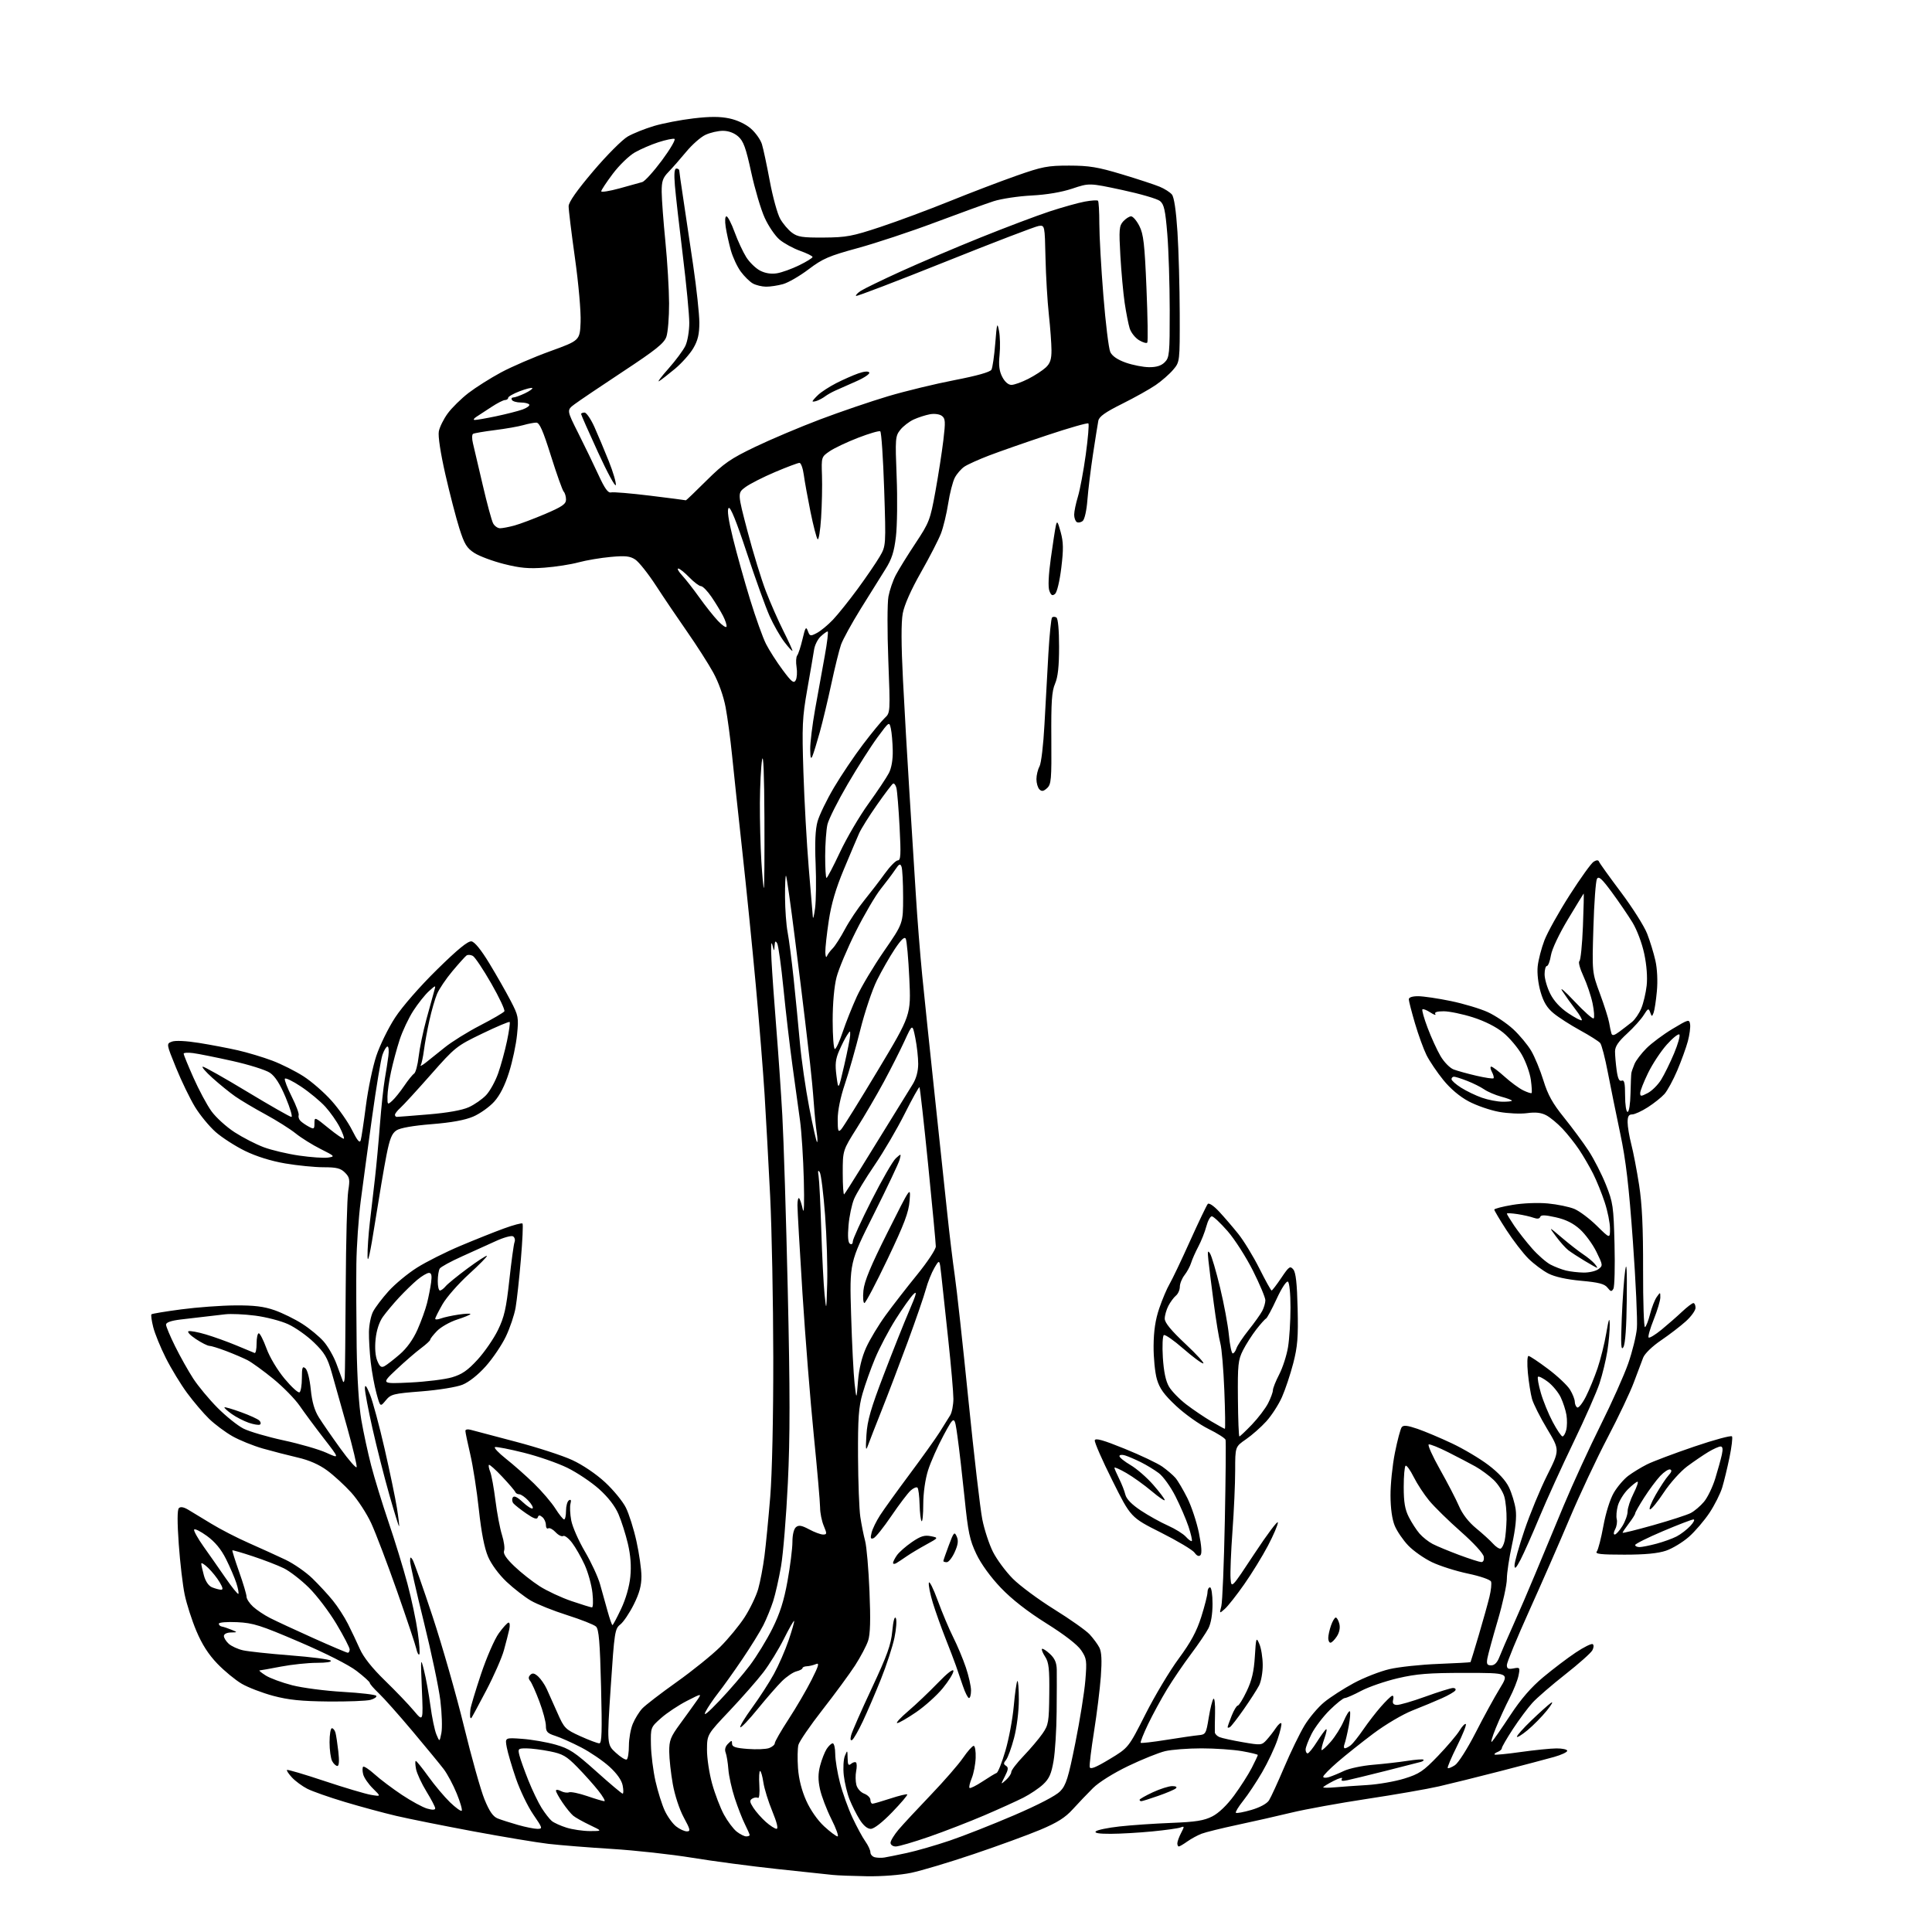 <?xml version="1.0" encoding="UTF-8" standalone="no"?>
<svg 
  version="1.1" 
  xmlns="http://www.w3.org/2000/svg" 
  xmlns:xlink="http://www.w3.org/1999/xlink" 
  xmlns:svg="http://www.w3.org/2000/svg"
  xmlns:rdf="http://www.w3.org/1999/02/22-rdf-syntax-ns#"
  xmlns:cc="http://creativecommons.org/ns#"
  xmlns:dc="http://purl.org/dc/elements/1.1/"
  viewBox="0 0 768 768"
  width="768"
  height="768"
>
<style>svg {background-color: white; }</style>"
<path stroke="none" fill="black" fill-rule="evenodd" d="M344.68,745.84C339.08,745.75 332.93,745.52 331.00,745.31C329.07,745.11 319.10,744.05 308.83,742.95C298.56,741.85 283.38,739.84 275.11,738.48C266.83,737.13 252.51,735.55 243.28,734.98C234.05,734.41 222.68,733.50 218.00,732.96C213.32,732.41 199.82,730.16 188.00,727.96C176.18,725.75 162.45,723.00 157.50,721.84C152.55,720.68 143.39,718.20 137.14,716.33C130.88,714.46 124.13,712.08 122.14,711.06C120.14,710.03 117.41,708.03 116.08,706.60C114.75,705.17 113.85,703.82 114.08,703.58C114.32,703.35 121.03,705.33 129.00,707.99C136.98,710.65 145.30,713.12 147.50,713.49C151.50,714.16 151.50,714.16 148.24,710.95C146.44,709.18 144.70,706.65 144.37,705.32C144.03,703.99 144.03,702.64 144.35,702.31C144.68,701.99 146.75,703.35 148.95,705.34C151.15,707.33 156.02,710.99 159.77,713.49C163.52,715.98 168.03,718.44 169.80,718.94C171.92,719.55 173.00,719.51 173.00,718.83C173.00,718.26 171.43,715.26 169.52,712.15C167.61,709.04 165.75,705.04 165.39,703.25C165.04,701.46 164.99,700.00 165.29,700.00C165.58,700.00 167.85,702.81 170.32,706.25C172.79,709.69 176.65,714.27 178.89,716.44C181.13,718.60 183.22,720.11 183.54,719.80C183.85,719.48 182.97,716.41 181.57,712.98C180.17,709.54 177.83,705.16 176.37,703.24C174.91,701.33 169.32,694.53 163.94,688.13C158.56,681.73 152.55,674.97 150.58,673.11C148.61,671.24 147.00,669.39 147.00,668.98C147.00,668.58 144.64,666.43 141.75,664.22C138.62,661.81 129.45,657.17 119.00,652.69C103.54,646.06 100.66,645.14 94.28,644.84C90.24,644.65 87.03,644.91 87.00,645.44C86.97,645.95 87.52,646.47 88.22,646.59C88.93,646.71 90.62,647.28 92.00,647.84C94.50,648.87 94.50,648.87 91.75,648.94C90.14,648.97 89.00,649.56 89.00,650.35C89.00,651.08 89.87,652.47 90.93,653.43C91.99,654.39 94.54,655.56 96.59,656.02C98.65,656.49 107.12,657.39 115.42,658.04C123.71,658.68 130.93,659.61 131.45,660.11C132.01,660.64 129.78,661.00 125.95,661.00C122.40,661.00 115.97,661.68 111.66,662.50C107.35,663.33 103.53,664.01 103.16,664.02C102.80,664.03 103.89,664.93 105.60,666.02C107.30,667.11 112.06,668.86 116.17,669.92C120.28,670.97 129.36,672.15 136.35,672.55C143.33,672.95 149.28,673.65 149.57,674.11C149.85,674.57 148.83,675.29 147.29,675.72C145.76,676.15 138.20,676.44 130.50,676.37C119.73,676.26 114.68,675.74 108.59,674.12C104.23,672.95 98.61,670.79 96.09,669.32C93.56,667.84 89.20,664.25 86.40,661.34C82.86,657.66 80.30,653.66 78.05,648.31C76.26,644.06 74.18,637.56 73.41,633.87C72.64,630.18 71.58,621.16 71.06,613.83C70.44,605.10 70.45,600.16 71.10,599.51C71.75,598.85 73.00,599.06 74.79,600.12C76.28,601.00 80.42,603.51 84.00,605.70C87.58,607.90 94.33,611.37 99.00,613.42C103.67,615.48 110.20,618.45 113.50,620.02C116.80,621.60 121.61,624.94 124.19,627.45C126.77,629.96 130.43,633.92 132.32,636.26C134.22,638.59 136.91,642.75 138.30,645.50C139.69,648.25 141.83,652.75 143.05,655.50C144.49,658.76 147.94,663.11 152.97,668.00C157.22,672.12 162.39,677.52 164.47,680.00C168.25,684.50 168.25,684.50 167.70,671.50C167.18,658.95 167.21,658.69 168.55,664.00C169.32,667.02 170.46,673.33 171.09,678.00C171.71,682.67 172.79,687.85 173.48,689.50C174.74,692.50 174.74,692.50 175.46,688.87C175.85,686.88 175.67,681.07 175.05,675.96C174.43,670.86 171.46,656.77 168.46,644.66C165.46,632.55 163.01,621.71 163.02,620.57C163.03,618.86 163.20,618.76 164.01,620.00C164.54,620.83 168.12,630.97 171.95,642.55C175.78,654.14 181.39,673.76 184.41,686.16C187.43,698.57 191.12,711.68 192.60,715.30C194.59,720.14 196.00,722.15 197.90,722.89C199.33,723.45 202.94,724.60 205.93,725.45C208.92,726.30 212.38,727.00 213.63,727.00C215.79,727.00 215.72,726.74 211.96,721.25C209.79,718.09 206.71,711.67 205.10,707.00C203.49,702.33 201.85,696.75 201.45,694.61C200.72,690.71 200.72,690.71 207.61,691.22C211.40,691.50 217.35,692.53 220.83,693.52C226.31,695.07 228.46,696.49 237.01,704.15C242.43,709.02 247.16,713.00 247.51,713.00C247.87,713.00 247.87,711.54 247.52,709.75C247.11,707.65 245.24,705.00 242.24,702.27C239.68,699.94 234.65,696.51 231.05,694.64C227.45,692.77 222.81,690.70 220.75,690.04C217.59,689.03 217.00,688.40 217.00,686.04C217.00,684.50 215.84,680.15 214.41,676.37C212.99,672.59 211.35,668.92 210.76,668.21C209.99,667.28 210.01,666.59 210.82,665.78C211.66,664.94 212.45,665.10 213.91,666.41C214.98,667.39 216.51,669.60 217.31,671.34C218.11,673.08 220.03,677.38 221.59,680.91C224.28,687.01 224.71,687.45 230.68,690.16C234.13,691.72 237.53,693.00 238.23,693.00C239.24,693.00 239.38,688.33 238.93,670.47C238.49,652.75 238.06,647.65 236.93,646.59C236.15,645.84 231.00,643.81 225.50,642.06C220.00,640.32 213.47,637.71 211.00,636.26C208.53,634.81 204.18,631.44 201.35,628.77C198.31,625.89 195.31,621.83 194.02,618.82C192.56,615.43 191.34,609.18 190.36,600.12C189.56,592.63 188.02,582.75 186.95,578.17C185.88,573.59 185.00,569.38 185.00,568.80C185.00,568.20 185.95,568.04 187.25,568.41C188.49,568.76 196.46,570.87 204.98,573.10C213.49,575.33 223.62,578.61 227.48,580.40C231.62,582.31 236.97,585.93 240.52,589.22C243.83,592.28 247.55,596.82 248.79,599.30C250.03,601.78 251.93,607.79 253.00,612.66C254.08,617.52 254.97,623.79 254.98,626.59C254.99,630.30 254.17,633.34 251.93,637.82C250.24,641.20 247.84,644.77 246.58,645.76C244.42,647.46 244.23,648.71 242.78,670.52C241.26,693.50 241.26,693.50 244.77,696.72C246.70,698.50 248.66,699.71 249.14,699.42C249.61,699.12 250.00,696.64 250.00,693.91C250.00,691.17 250.70,687.27 251.55,685.23C252.40,683.19 254.09,680.46 255.30,679.16C256.51,677.86 262.66,673.13 268.96,668.65C275.26,664.17 283.05,657.88 286.27,654.69C289.49,651.49 293.87,646.17 296.01,642.86C298.15,639.54 300.57,634.51 301.39,631.67C302.20,628.83 303.33,622.90 303.89,618.50C304.46,614.10 305.48,603.52 306.18,595.00C306.93,585.78 307.42,563.29 307.39,539.50C307.36,517.50 306.80,488.70 306.15,475.50C305.49,462.30 304.49,444.07 303.93,435.00C303.36,425.93 301.79,406.35 300.43,391.50C299.07,376.65 296.65,352.57 295.04,338.00C293.44,323.43 291.61,306.32 290.98,300.00C290.34,293.68 289.20,285.18 288.44,281.13C287.60,276.68 285.65,271.21 283.52,267.34C281.58,263.81 276.94,256.56 273.21,251.21C269.48,245.87 263.88,237.59 260.78,232.82C257.67,228.04 253.96,223.37 252.53,222.43C250.42,221.04 248.61,220.85 242.72,221.39C238.75,221.75 233.03,222.72 230.00,223.54C226.97,224.37 220.90,225.32 216.49,225.65C210.19,226.13 206.74,225.82 200.34,224.20C195.86,223.07 190.57,221.10 188.58,219.82C185.54,217.86 184.60,216.33 182.59,210.00C181.29,205.88 178.78,196.22 177.03,188.54C175.11,180.08 174.08,173.36 174.44,171.48C174.76,169.76 176.36,166.54 178.00,164.31C179.64,162.08 183.35,158.43 186.24,156.21C189.13,153.99 194.95,150.31 199.17,148.04C203.39,145.77 212.17,141.98 218.67,139.63C230.50,135.34 230.50,135.34 230.80,128.01C230.96,123.87 229.99,112.80 228.55,102.55C227.15,92.58 226.02,83.31 226.04,81.96C226.06,80.33 229.38,75.62 235.85,68.00C241.22,61.67 247.39,55.49 249.56,54.25C251.73,53.01 256.43,51.13 260.00,50.07C263.57,49.01 270.62,47.65 275.66,47.06C282.30,46.28 286.24,46.29 289.99,47.09C293.12,47.76 296.48,49.36 298.52,51.15C300.37,52.77 302.33,55.54 302.87,57.30C303.42,59.06 304.83,65.67 306.01,72.00C307.19,78.33 309.05,85.08 310.15,87.00C311.24,88.92 313.34,91.40 314.82,92.50C317.10,94.20 318.99,94.49 327.50,94.43C336.46,94.37 338.81,93.93 350.06,90.19C356.97,87.89 369.34,83.29 377.56,79.96C385.78,76.63 397.68,72.09 404.00,69.87C414.34,66.23 416.45,65.83 425.00,65.83C432.95,65.84 436.38,66.40 446.00,69.30C452.32,71.20 459.07,73.42 461.00,74.23C462.93,75.03 465.11,76.42 465.85,77.32C466.72,78.37 467.51,83.68 468.06,92.22C468.53,99.53 468.93,114.13 468.96,124.67C469.00,143.85 469.00,143.85 466.38,146.95C464.95,148.66 461.82,151.40 459.44,153.04C457.06,154.68 451.05,158.04 446.07,160.52C439.36,163.86 436.92,165.59 436.60,167.26C436.36,168.49 435.41,174.45 434.49,180.50C433.57,186.55 432.57,194.76 432.26,198.75C431.95,202.88 431.15,206.46 430.40,207.08C429.68,207.68 428.62,207.88 428.04,207.53C427.47,207.17 427.00,205.86 427.00,204.60C427.00,203.34 427.67,200.11 428.49,197.41C429.31,194.71 430.72,187.19 431.61,180.70C432.50,174.21 432.97,168.63 432.65,168.32C432.33,168.00 424.97,170.10 416.28,173.00C407.60,175.89 397.19,179.53 393.15,181.08C389.10,182.63 384.73,184.60 383.42,185.46C382.11,186.32 380.37,188.32 379.54,189.91C378.72,191.51 377.54,196.11 376.92,200.15C376.29,204.19 375.01,209.53 374.07,212.00C373.13,214.47 369.54,221.45 366.10,227.50C362.15,234.45 359.49,240.46 358.86,243.82C358.20,247.37 358.23,256.17 358.95,270.32C359.54,281.97 360.69,302.07 361.51,315.00C362.33,327.93 363.47,346.15 364.05,355.50C364.62,364.85 365.76,379.25 366.57,387.50C367.39,395.75 369.61,417.12 371.52,435.00C373.43,452.88 375.70,474.25 376.57,482.50C377.43,490.75 378.77,501.77 379.53,507.00C380.30,512.23 382.74,534.50 384.96,556.50C387.18,578.50 389.66,599.84 390.47,603.93C391.28,608.02 393.19,613.85 394.72,616.89C396.25,619.93 399.81,624.74 402.63,627.57C405.45,630.40 412.87,635.89 419.13,639.78C425.38,643.66 431.68,648.12 433.13,649.67C434.57,651.23 436.32,653.59 437.01,654.93C437.90,656.66 438.07,659.97 437.60,666.43C437.23,671.42 436.02,681.24 434.90,688.26C433.78,695.29 433.00,701.66 433.18,702.44C433.41,703.47 435.56,702.61 441.05,699.30C448.60,694.75 448.60,694.75 455.33,681.44C459.03,674.12 464.98,664.16 468.56,659.32C473.40,652.75 475.69,648.51 477.53,642.70C478.89,638.41 480.00,634.02 480.00,632.95C480.00,631.88 480.45,631.00 481.00,631.00C481.56,631.00 482.00,633.85 482.00,637.55C482.00,641.66 481.39,645.29 480.36,647.30C479.45,649.06 476.32,653.68 473.40,657.57C470.49,661.45 466.21,667.74 463.90,671.54C461.60,675.33 458.21,681.57 456.37,685.40C454.54,689.23 453.22,692.56 453.45,692.79C453.68,693.01 458.29,692.49 463.68,691.62C469.08,690.75 474.83,689.92 476.45,689.77C479.27,689.51 479.45,689.21 480.49,682.79C481.09,679.10 481.94,675.73 482.37,675.30C482.80,674.86 483.09,677.43 483.00,681.01C482.91,684.58 482.88,688.01 482.92,688.64C482.96,689.27 483.79,690.12 484.75,690.52C485.71,690.93 489.88,691.84 494.00,692.55C501.28,693.81 501.56,693.78 503.50,691.64C504.60,690.43 506.24,688.32 507.14,686.97C508.04,685.61 509.02,684.73 509.32,685.01C509.61,685.29 508.95,688.20 507.84,691.48C506.73,694.76 503.98,700.60 501.73,704.47C499.48,708.34 496.09,713.44 494.21,715.80C492.32,718.17 491.00,720.34 491.28,720.61C491.56,720.89 494.32,720.38 497.42,719.48C500.85,718.48 503.60,716.99 504.45,715.67C505.21,714.48 507.93,708.55 510.50,702.50C513.07,696.45 516.70,688.97 518.58,685.87C520.46,682.78 523.98,678.62 526.41,676.63C528.83,674.64 534.13,671.23 538.17,669.05C542.22,666.87 548.60,664.37 552.36,663.50C556.11,662.63 564.86,661.69 571.79,661.43C578.72,661.16 584.47,660.84 584.56,660.72C584.65,660.60 586.12,655.77 587.83,650.00C589.54,644.23 591.45,637.37 592.08,634.77C592.71,632.17 593.00,629.43 592.71,628.70C592.42,627.94 588.43,626.56 583.57,625.54C578.83,624.55 572.37,622.50 569.22,620.99C566.07,619.47 561.83,616.50 559.80,614.37C557.76,612.24 555.35,608.71 554.44,606.53C553.39,604.00 552.77,599.65 552.75,594.53C552.72,590.11 553.51,582.45 554.50,577.50C555.49,572.55 556.71,567.97 557.21,567.32C557.90,566.44 559.45,566.61 563.51,568.00C566.48,569.03 572.64,571.62 577.20,573.78C581.77,575.93 588.28,579.80 591.67,582.38C595.69,585.42 598.55,588.53 599.86,591.28C600.96,593.60 602.15,597.52 602.50,600.00C602.93,602.99 602.45,607.67 601.07,613.95C599.93,619.15 599.00,625.30 599.00,627.62C599.00,629.94 597.37,637.39 595.37,644.17C593.37,650.95 591.52,657.74 591.25,659.25C590.86,661.49 591.14,662.00 592.77,662.00C594.09,662.00 595.18,660.91 596.01,658.75C596.70,656.96 599.18,651.23 601.53,646.00C603.88,640.77 607.85,631.55 610.35,625.50C612.84,619.45 617.90,607.30 621.59,598.50C625.27,589.70 631.89,575.30 636.28,566.50C640.68,557.70 645.61,546.67 647.24,542.00C648.87,537.33 650.43,531.02 650.69,528.00C650.96,524.98 650.25,509.45 649.10,493.50C647.50,471.23 646.33,461.25 644.05,450.50C642.42,442.80 640.21,431.86 639.12,426.20C638.04,420.53 636.68,415.33 636.11,414.63C635.53,413.94 631.93,411.65 628.10,409.56C624.27,407.46 619.54,404.42 617.58,402.80C614.98,400.66 613.58,398.36 612.40,394.29C611.44,390.99 610.97,386.83 611.26,384.10C611.53,381.57 612.73,376.93 613.93,373.80C615.13,370.66 619.64,362.56 623.97,355.80C628.29,349.04 632.59,343.06 633.54,342.51C634.71,341.82 635.38,341.84 635.65,342.55C635.86,343.13 639.78,348.59 644.36,354.69C648.93,360.79 653.62,368.19 654.76,371.14C655.91,374.09 657.39,378.92 658.05,381.88C658.78,385.11 659.01,389.98 658.63,394.05C658.29,397.78 657.70,401.62 657.33,402.59C656.70,404.23 656.60,404.21 655.97,402.43C655.35,400.69 655.11,400.79 653.39,403.53C652.35,405.20 649.36,408.52 646.75,410.91C643.30,414.06 642.00,416.00 642.00,417.99C642.00,419.49 642.29,422.83 642.64,425.41C643.11,428.79 643.67,429.96 644.64,429.58C645.70,429.18 646.00,430.50 646.00,435.53C646.00,439.18 646.44,442.00 647.00,442.00C647.56,442.00 648.07,438.82 648.15,434.75C648.24,430.76 648.39,427.05 648.50,426.50C648.60,425.95 649.16,424.35 649.74,422.95C650.32,421.55 652.47,418.73 654.51,416.69C656.55,414.65 661.21,411.18 664.86,408.99C671.21,405.18 671.51,405.10 671.84,407.15C672.03,408.33 671.62,411.37 670.95,413.90C670.27,416.43 668.38,421.65 666.75,425.50C665.11,429.35 662.81,433.58 661.64,434.89C660.46,436.21 657.50,438.57 655.05,440.14C652.61,441.71 649.80,443.00 648.80,443.00C647.45,443.00 647.00,443.78 647.00,446.11C647.00,447.81 647.66,451.75 648.46,454.86C649.27,457.96 650.66,465.23 651.56,471.00C652.75,478.61 653.19,487.90 653.15,504.78C653.12,517.59 653.47,527.83 653.92,527.55C654.38,527.27 655.28,524.93 655.93,522.36C656.58,519.79 657.76,516.75 658.55,515.62C660.00,513.55 660.00,513.55 660.00,515.77C660.00,516.98 658.82,520.93 657.38,524.53C655.93,528.14 655.02,531.36 655.35,531.68C655.68,532.01 657.98,530.61 660.47,528.58C662.96,526.54 666.64,523.32 668.64,521.43C670.64,519.55 672.67,518.00 673.14,518.00C673.61,518.00 674.00,518.85 674.00,519.88C674.00,520.92 672.27,523.33 670.15,525.24C668.04,527.15 663.61,530.55 660.30,532.80C656.83,535.15 653.82,538.06 653.18,539.69C652.57,541.23 650.91,545.64 649.49,549.48C648.08,553.32 643.38,563.22 639.05,571.48C634.72,579.74 627.95,594.15 624.00,603.50C620.06,612.85 612.82,629.39 607.91,640.26C603.01,651.13 599.00,660.85 599.00,661.87C599.00,663.34 599.55,663.62 601.65,663.22C604.20,662.73 604.28,662.85 603.63,666.09C603.26,667.95 601.66,671.96 600.09,674.99C598.51,678.02 596.04,683.41 594.59,686.97C593.14,690.53 592.46,692.94 593.07,692.33C593.67,691.73 596.95,687.02 600.34,681.87C604.61,675.37 608.64,670.72 613.50,666.67C617.35,663.46 623.13,659.07 626.36,656.92C629.58,654.77 632.61,653.26 633.11,653.57C633.63,653.89 633.57,654.93 632.98,656.03C632.42,657.08 627.58,661.38 622.23,665.59C616.88,669.80 611.01,674.87 609.18,676.87C607.36,678.87 603.87,683.55 601.43,687.28C598.99,691.01 597.00,694.45 597.00,694.92C597.00,695.40 596.26,696.07 595.36,696.42C594.45,696.76 593.90,697.23 594.12,697.46C594.35,697.68 599.03,697.23 604.52,696.45C610.01,695.68 616.41,695.03 618.75,695.02C621.09,695.01 623.00,695.44 623.00,695.97C623.00,696.51 620.64,697.61 617.75,698.42C614.86,699.23 605.30,701.76 596.50,704.03C587.70,706.30 576.67,709.04 572.00,710.11C567.33,711.18 554.50,713.41 543.50,715.07C532.50,716.74 518.97,719.19 513.43,720.53C507.89,721.87 498.22,724.06 491.93,725.40C485.64,726.74 479.20,728.33 477.62,728.94C476.04,729.55 473.49,730.94 471.97,732.02C470.44,733.11 468.92,734.00 468.60,734.00C468.27,734.00 468.00,733.44 468.01,732.75C468.01,732.06 468.68,730.22 469.50,728.64C470.87,726.02 470.85,725.84 469.30,726.44C468.37,726.80 463.31,727.51 458.05,728.02C452.80,728.53 445.37,728.96 441.55,728.97C436.86,728.99 434.93,728.67 435.61,727.99C436.17,727.43 440.42,726.55 445.06,726.04C449.70,725.52 458.96,724.89 465.64,724.63C475.35,724.25 478.60,723.73 481.90,722.05C484.47,720.74 487.72,717.62 490.58,713.73C493.10,710.30 496.24,705.38 497.58,702.78C498.91,700.19 500.00,697.87 500.00,697.64C500.00,697.40 497.15,696.71 493.67,696.10C490.19,695.50 482.96,695.00 477.61,695.00C472.26,695.00 465.77,695.50 463.19,696.10C460.61,696.71 454.00,699.37 448.50,702.01C442.62,704.84 436.85,708.44 434.50,710.77C432.30,712.95 428.70,716.73 426.49,719.16C423.44,722.54 420.34,724.50 413.49,727.38C408.55,729.45 396.62,733.81 387.00,737.05C377.38,740.30 366.21,743.64 362.18,744.48C357.94,745.36 350.59,745.93 344.68,745.84zM351.50,738.40C352.60,738.23 356.65,737.41 360.50,736.58C364.35,735.75 372.00,733.54 377.50,731.68C383.00,729.82 394.53,725.28 403.12,721.59C412.82,717.42 419.77,713.81 421.46,712.04C423.79,709.61 424.65,706.84 427.46,692.85C429.27,683.86 431.06,672.67 431.44,668.00C432.09,660.11 431.97,659.25 429.78,656.00C428.30,653.80 423.18,649.84 415.96,645.32C408.39,640.57 402.25,635.78 397.86,631.19C393.77,626.91 390.03,621.75 388.13,617.78C385.47,612.20 384.83,609.18 383.43,595.41C382.53,586.66 381.27,575.68 380.61,571.01C379.43,562.53 379.43,562.53 375.11,570.51C372.74,574.91 369.95,581.20 368.91,584.50C367.78,588.10 367.02,593.47 367.01,597.92C367.01,602.00 366.71,605.04 366.35,604.69C366.00,604.33 365.64,601.35 365.55,598.05C365.47,594.76 365.09,591.75 364.71,591.37C364.32,590.99 363.10,591.51 361.98,592.52C360.86,593.54 357.41,598.09 354.32,602.63C351.24,607.18 348.05,611.15 347.24,611.46C346.08,611.91 345.92,611.45 346.47,609.26C346.84,607.74 348.36,604.64 349.83,602.36C351.30,600.08 356.55,592.78 361.50,586.14C366.45,579.50 371.85,571.95 373.50,569.35C375.15,566.75 377.06,563.69 377.74,562.56C378.41,561.43 378.98,558.50 378.99,556.06C378.99,553.62 378.08,543.04 376.95,532.56C375.83,522.08 374.59,510.57 374.20,507.00C373.50,500.50 373.50,500.50 371.44,504.00C370.31,505.93 368.78,509.75 368.04,512.50C367.30,515.25 364.04,524.70 360.80,533.50C357.55,542.30 352.93,554.45 350.52,560.50C348.11,566.55 345.65,572.85 345.06,574.50C344.16,577.00 344.06,576.32 344.42,570.40C344.77,564.72 346.16,559.89 351.33,546.40C354.88,537.10 359.44,525.67 361.45,521.00C364.33,514.30 364.68,512.92 363.08,514.51C361.96,515.61 358.79,520.08 356.04,524.44C353.29,528.79 349.62,535.77 347.88,539.93C346.14,544.09 343.89,550.42 342.86,554.00C341.33,559.35 341.01,563.76 341.08,579.00C341.13,589.17 341.54,599.98 341.99,603.00C342.45,606.02 343.30,610.30 343.89,612.50C344.49,614.70 345.27,623.72 345.63,632.53C346.11,643.96 345.95,649.62 345.09,652.21C344.43,654.22 342.09,658.64 339.90,662.04C337.70,665.44 331.87,673.37 326.95,679.67C322.04,685.96 317.73,692.25 317.38,693.63C317.03,695.02 316.96,699.18 317.22,702.88C317.53,707.22 318.69,711.78 320.49,715.79C322.16,719.52 325.00,723.59 327.61,726.00C330.00,728.20 332.40,730.00 332.95,730.00C333.50,730.00 332.39,726.90 330.48,723.10C328.58,719.31 326.54,713.95 325.95,711.20C325.16,707.54 325.18,705.01 326.02,701.84C326.65,699.45 327.81,696.49 328.60,695.25C329.40,694.01 330.49,693.00 331.02,693.00C331.56,693.00 332.01,694.91 332.02,697.25C332.03,699.59 332.88,704.75 333.91,708.72C334.94,712.70 337.17,718.91 338.87,722.54C340.57,726.16 342.86,730.41 343.98,731.97C345.09,733.53 346.00,735.49 346.00,736.33C346.00,737.17 346.79,738.05 347.75,738.29C348.71,738.52 350.40,738.58 351.50,738.40zM356.09,734.00C354.92,734.00 354.00,733.35 354.00,732.53C354.00,731.73 355.45,729.37 357.21,727.28C358.98,725.20 364.74,719.00 370.01,713.50C375.28,708.00 381.06,701.36 382.84,698.75C384.63,696.14 386.53,694.00 387.06,694.00C387.58,694.00 387.94,696.14 387.84,698.75C387.75,701.36 387.04,705.01 386.28,706.86C385.51,708.71 385.11,710.45 385.40,710.73C385.68,711.01 388.00,709.86 390.55,708.18C393.10,706.49 395.63,704.96 396.18,704.77C396.72,704.59 398.29,700.63 399.66,695.97C401.04,691.31 402.53,683.30 402.99,678.17C403.45,673.04 404.09,668.58 404.41,668.25C404.74,667.93 405.00,671.26 405.00,675.65C405.00,680.27 404.20,686.67 403.11,690.83C402.07,694.79 400.64,698.73 399.92,699.59C398.87,700.86 398.87,701.30 399.91,701.94C400.92,702.57 400.83,703.44 399.46,706.12C397.73,709.50 397.73,709.50 399.86,707.60C401.04,706.55 402.00,705.11 402.00,704.40C402.00,703.70 404.20,700.82 406.90,698.01C409.59,695.20 412.96,691.22 414.39,689.16C416.80,685.68 416.99,684.61 417.10,673.35C417.21,663.39 416.92,660.81 415.48,658.61C414.52,657.14 413.94,655.72 414.21,655.46C414.47,655.20 415.88,656.09 417.34,657.44C419.28,659.23 420.02,660.94 420.08,663.70C420.12,665.79 420.10,673.35 420.03,680.50C419.97,687.65 419.42,696.42 418.81,699.98C417.94,705.12 417.08,707.05 414.67,709.31C412.99,710.88 409.44,713.26 406.78,714.61C404.12,715.96 397.12,719.13 391.22,721.66C385.32,724.18 375.48,728.00 369.34,730.13C363.20,732.26 357.23,734.00 356.09,734.00zM296.63,730.00C297.39,730.00 298.00,729.76 298.00,729.46C298.00,729.16 297.16,727.25 296.14,725.21C295.11,723.17 293.29,718.50 292.09,714.84C290.88,711.18 289.74,706.00 289.54,703.34C289.34,700.68 288.85,697.68 288.45,696.67C287.99,695.51 288.32,694.25 289.36,693.21C290.84,691.73 291.00,691.72 291.00,693.17C291.00,694.40 292.40,694.87 297.25,695.23C300.69,695.50 304.51,695.34 305.75,694.88C306.99,694.42 308.00,693.54 308.00,692.93C308.00,692.31 310.48,688.00 313.52,683.34C316.56,678.68 320.64,671.68 322.60,667.79C325.48,662.08 325.81,660.87 324.33,661.51C323.32,661.94 321.71,662.32 320.75,662.36C319.79,662.40 319.00,662.73 319.00,663.11C319.00,663.48 317.92,664.06 316.59,664.39C315.26,664.72 312.68,666.48 310.84,668.29C309.00,670.11 304.65,675.10 301.17,679.38C297.69,683.66 294.58,686.92 294.28,686.61C293.97,686.30 296.09,682.80 298.98,678.83C301.88,674.86 305.77,668.85 307.63,665.46C309.49,662.08 312.14,656.01 313.51,651.98C314.87,647.96 315.85,644.52 315.67,644.34C315.49,644.16 313.65,647.40 311.58,651.53C309.51,655.66 305.85,661.62 303.44,664.77C301.03,667.92 295.01,674.77 290.07,680.00C281.08,689.50 281.08,689.50 281.04,695.52C281.02,698.83 281.93,704.90 283.07,709.02C284.21,713.13 286.33,718.67 287.78,721.34C289.23,724.00 291.51,727.04 292.84,728.09C294.18,729.14 295.88,730.00 296.63,730.00zM234.50,727.88C239.50,727.88 239.50,727.88 234.50,725.50C231.75,724.19 228.77,722.52 227.88,721.79C226.99,721.06 225.07,718.72 223.63,716.59C222.18,714.46 221.00,712.32 221.00,711.83C221.00,711.33 221.87,711.39 222.93,711.96C223.99,712.53 225.46,712.76 226.21,712.47C226.95,712.19 230.20,712.87 233.44,713.98C236.67,715.09 239.73,716.00 240.24,716.00C240.75,716.00 239.67,714.11 237.83,711.79C236.00,709.47 232.25,705.28 229.50,702.47C225.19,698.07 223.68,697.20 218.58,696.18C215.33,695.53 211.12,695.00 209.22,695.00C205.97,695.00 205.82,695.15 206.47,697.75C206.84,699.26 208.44,703.73 210.01,707.67C211.59,711.62 213.97,716.58 215.30,718.69C216.64,720.80 218.45,723.13 219.33,723.86C220.21,724.59 222.86,725.79 225.22,726.53C227.57,727.26 231.75,727.87 234.50,727.88zM273.04,728.00C274.58,728.00 274.43,727.30 271.82,722.48C270.09,719.30 268.24,713.68 267.45,709.23C266.69,704.98 266.05,699.19 266.03,696.36C266.00,691.86 266.53,690.49 270.28,685.36C272.64,682.14 275.59,678.04 276.84,676.26C279.12,673.03 279.12,673.03 273.06,676.13C269.72,677.84 265.11,680.90 262.81,682.94C258.63,686.65 258.63,686.65 258.76,693.64C258.83,697.48 259.65,703.97 260.57,708.06C261.50,712.15 263.15,717.42 264.25,719.77C265.34,722.12 267.37,724.93 268.76,726.02C270.14,727.11 272.07,728.00 273.04,728.00zM308.69,726.98C309.45,726.99 308.84,724.47 307.01,720.02C305.42,716.18 303.82,711.00 303.45,708.52C303.08,706.03 302.49,704.00 302.14,704.00C301.79,704.00 301.66,706.53 301.85,709.62C302.05,712.78 301.81,715.00 301.30,714.69C300.81,714.38 299.79,714.51 299.03,714.98C297.90,715.68 297.98,716.32 299.50,718.66C300.52,720.22 302.73,722.73 304.42,724.23C306.12,725.74 308.04,726.98 308.69,726.98zM346.14,727.00C344.78,727.00 343.20,725.67 341.69,723.25C340.41,721.19 338.61,717.59 337.69,715.25C336.77,712.92 335.75,708.64 335.42,705.75C335.10,702.86 335.29,699.38 335.85,698.00C336.84,695.57 336.88,695.60 336.94,698.87C336.99,701.58 337.27,702.02 338.34,701.13C339.08,700.52 339.96,700.29 340.29,700.63C340.63,700.96 340.65,702.52 340.33,704.08C340.02,705.65 340.06,708.08 340.41,709.50C340.77,710.95 342.13,712.48 343.53,713.01C344.89,713.53 346.00,714.64 346.00,715.48C346.00,716.31 346.38,717.00 346.83,717.00C347.29,717.00 350.49,716.07 353.94,714.94C357.39,713.81 360.41,713.07 360.64,713.31C360.88,713.54 358.19,716.72 354.66,720.37C350.73,724.44 347.44,727.00 346.14,727.00zM453.68,716.00C453.31,716.00 453.00,715.75 453.00,715.45C453.00,715.15 455.36,713.81 458.25,712.46C461.14,711.12 464.60,710.02 465.95,710.01C467.42,710.00 468.02,710.35 467.45,710.88C466.93,711.37 463.77,712.72 460.43,713.88C457.10,715.05 454.06,716.00 453.68,716.00zM530.75,710.48C533.36,710.25 539.10,709.84 543.50,709.58C547.90,709.31 554.54,708.16 558.25,707.01C564.17,705.18 565.80,704.08 571.62,698.02C575.27,694.22 579.12,689.68 580.18,687.94C581.24,686.20 582.37,685.03 582.69,685.35C583.00,685.67 581.42,689.63 579.16,694.16C576.90,698.69 575.25,702.59 575.50,702.83C575.74,703.07 577.03,702.56 578.36,701.69C579.71,700.80 583.32,695.13 586.56,688.80C589.73,682.58 594.05,674.69 596.16,671.25C599.98,665.00 599.98,665.00 582.36,665.00C567.90,665.00 563.12,665.38 555.62,667.13C550.61,668.31 544.07,670.56 541.11,672.13C538.14,673.71 535.20,675.00 534.58,675.00C533.95,675.00 531.26,677.14 528.61,679.75C525.96,682.36 522.71,686.62 521.39,689.22C520.08,691.81 519.00,694.62 519.00,695.47C519.00,696.31 519.36,697.00 519.80,697.00C520.24,697.00 521.90,694.95 523.48,692.45C525.06,689.95 526.71,687.68 527.15,687.41C527.58,687.14 527.27,688.81 526.46,691.12C525.64,693.42 525.15,695.48 525.36,695.69C525.56,695.90 527.19,694.41 528.97,692.39C530.74,690.36 533.06,686.68 534.12,684.21C535.18,681.74 536.29,679.96 536.59,680.26C536.89,680.56 536.69,683.21 536.14,686.15C535.59,689.09 534.84,692.29 534.47,693.25C534.09,694.21 534.17,694.99 534.64,694.97C535.11,694.95 536.17,694.39 537.00,693.72C537.83,693.05 540.04,690.25 541.93,687.50C543.82,684.75 546.94,680.70 548.87,678.50C550.80,676.30 552.81,674.33 553.34,674.12C553.87,673.90 554.08,674.60 553.80,675.66C553.44,677.05 553.83,677.64 555.19,677.74C556.23,677.82 561.36,676.33 566.59,674.44C571.82,672.55 576.78,671.00 577.61,671.00C578.44,671.00 578.85,671.44 578.52,671.97C578.19,672.51 575.80,673.90 573.21,675.06C570.62,676.22 565.35,678.42 561.50,679.93C557.57,681.48 550.76,685.50 545.97,689.09C541.27,692.62 534.86,697.72 531.72,700.44C528.57,703.16 526.00,705.78 526.00,706.26C526.00,706.74 527.01,706.82 528.25,706.44C529.49,706.06 532.19,704.95 534.26,703.96C536.33,702.98 541.50,701.89 545.76,701.53C550.02,701.18 556.17,700.48 559.44,699.97C562.71,699.46 565.59,699.25 565.83,699.50C566.08,699.75 565.66,700.13 564.89,700.36C564.13,700.58 557.88,702.18 551.00,703.91C544.12,705.64 537.20,707.33 535.61,707.66C533.49,708.11 532.92,707.94 533.46,707.06C533.87,706.40 532.36,706.79 530.10,707.95C527.85,709.10 526.00,710.24 526.00,710.47C526.00,710.71 528.14,710.72 530.75,710.48zM134.11,702.00C133.54,702.00 132.60,701.13 132.04,700.07C131.47,699.00 131.00,695.63 131.00,692.57C131.00,689.50 131.42,687.00 131.93,687.00C132.45,687.00 133.08,687.79 133.35,688.75C133.62,689.71 134.13,693.09 134.49,696.25C134.91,699.97 134.78,702.00 134.11,702.00zM338.76,691.65C338.07,692.07 337.93,691.42 338.34,689.77C338.69,688.38 342.37,680.00 346.52,671.15C352.70,657.96 354.18,653.84 354.69,648.42C355.07,644.34 355.61,642.34 356.10,643.22C356.54,644.00 356.29,647.54 355.55,651.07C354.80,654.61 352.39,662.00 350.18,667.50C347.98,673.00 344.74,680.54 342.99,684.25C341.24,687.96 339.34,691.29 338.76,691.65zM607.18,687.81C604.88,689.71 603.00,690.85 603.00,690.35C603.00,689.85 605.59,686.95 608.75,683.91C611.91,680.87 615.40,677.73 616.50,676.94C617.60,676.15 616.89,677.49 614.93,679.93C612.97,682.37 609.48,685.91 607.18,687.81zM488.94,686.54C488.42,686.86 488.00,686.88 488.00,686.58C488.00,686.28 488.72,684.23 489.61,682.02C490.49,679.81 491.59,678.00 492.04,678.00C492.49,678.00 494.09,675.41 495.59,672.25C497.62,668.00 498.46,664.42 498.82,658.50C499.29,650.89 499.38,650.65 500.61,653.50C501.33,655.15 501.93,658.88 501.95,661.80C501.98,664.71 501.32,668.41 500.50,670.01C499.67,671.61 496.94,675.85 494.43,679.44C491.93,683.03 489.45,686.22 488.94,686.54zM356.64,684.95C356.01,684.92 357.98,682.79 361.00,680.21C364.02,677.64 369.31,672.61 372.75,669.05C376.68,664.97 379.00,663.20 379.00,664.25C379.00,665.17 377.09,668.26 374.75,671.11C372.41,673.97 367.64,678.26 364.14,680.65C360.64,683.04 357.26,684.98 356.64,684.95zM187.38,682.92C187.17,683.15 186.95,682.92 186.88,682.42C186.82,681.91 186.87,680.60 186.99,679.50C187.11,678.40 189.00,672.12 191.19,665.54C193.39,658.96 196.56,651.65 198.26,649.29C199.95,646.93 201.72,645.00 202.19,645.00C202.66,645.00 202.77,646.24 202.43,647.75C202.10,649.26 201.15,652.97 200.32,655.98C199.49,659.00 196.32,666.20 193.29,671.98C190.25,677.77 187.60,682.69 187.38,682.92zM286.05,676.00C289.97,671.88 295.39,665.58 298.09,662.00C300.79,658.42 304.83,651.83 307.06,647.34C310.05,641.33 311.63,636.36 313.06,628.42C314.13,622.50 315.00,615.54 315.00,612.95C315.00,610.12 315.56,607.78 316.41,607.07C317.51,606.16 318.66,606.35 321.65,607.95C323.75,609.08 326.24,610.00 327.18,610.00C328.75,610.00 328.77,609.70 327.45,606.53C326.65,604.62 326.00,601.36 326.00,599.28C325.99,597.20 324.87,584.25 323.49,570.50C322.11,556.75 320.09,531.35 318.99,514.06C317.90,496.77 317.00,481.06 317.00,479.14C317.00,477.23 317.30,475.96 317.66,476.32C318.02,476.68 318.68,478.67 319.12,480.74C319.61,483.00 319.77,478.30 319.53,469.00C319.31,460.48 318.63,449.90 318.03,445.50C317.43,441.10 316.07,431.20 315.00,423.50C313.94,415.80 312.34,402.07 311.44,393.00C310.54,383.93 309.42,375.82 308.94,375.00C308.26,373.84 308.03,374.07 307.91,376.00C307.77,378.34 307.71,378.31 306.99,375.50C306.54,373.75 306.40,376.25 306.67,381.50C306.92,386.45 307.78,398.60 308.58,408.50C309.38,418.40 310.47,434.15 310.99,443.50C311.52,452.85 312.49,484.11 313.15,512.97C314.07,553.22 314.08,571.06 313.18,589.56C312.54,602.83 311.32,617.69 310.48,622.59C309.64,627.49 308.22,633.75 307.34,636.50C306.45,639.25 304.71,643.52 303.46,646.00C302.22,648.48 298.46,654.55 295.11,659.50C291.77,664.45 287.43,670.52 285.48,673.00C283.54,675.48 281.26,678.85 280.43,680.50C279.43,682.49 281.33,680.97 286.05,676.00zM385.19,675.00C384.75,675.00 383.66,672.86 382.78,670.25C381.90,667.64 380.63,663.92 379.95,662.00C379.27,660.08 377.39,655.14 375.76,651.04C374.14,646.94 371.92,640.72 370.84,637.23C369.76,633.73 369.04,630.11 369.23,629.18C369.42,628.26 371.01,631.42 372.76,636.22C374.51,641.01 377.28,647.58 378.91,650.82C380.54,654.05 382.81,659.45 383.94,662.82C385.07,666.18 386.00,670.30 386.00,671.97C386.00,673.64 385.64,675.00 385.19,675.00zM166.67,657.66C166.36,657.98 165.82,656.95 165.48,655.37C165.13,653.79 161.69,643.50 157.83,632.50C153.96,621.50 149.34,609.35 147.56,605.50C145.78,601.65 142.20,596.16 139.61,593.30C137.02,590.44 132.72,586.50 130.05,584.53C126.83,582.17 122.88,580.43 118.34,579.39C114.58,578.52 108.35,576.91 104.50,575.82C100.65,574.72 95.19,572.51 92.36,570.90C89.53,569.29 85.37,566.18 83.11,563.99C80.84,561.79 76.92,557.18 74.39,553.75C71.85,550.31 68.05,544.06 65.93,539.85C63.81,535.65 61.55,530.12 60.91,527.56C60.27,525.01 59.95,522.71 60.21,522.46C60.46,522.20 65.81,521.32 72.08,520.49C78.36,519.66 87.99,518.95 93.50,518.92C101.06,518.87 104.88,519.34 109.17,520.84C112.29,521.94 117.24,524.37 120.17,526.25C123.10,528.12 126.92,531.27 128.65,533.25C130.38,535.22 132.68,539.24 133.76,542.17C134.84,545.10 135.98,548.17 136.28,549.00C136.60,549.86 136.93,549.21 137.04,547.50C137.15,545.85 137.32,529.65 137.43,511.50C137.53,493.35 137.98,476.19 138.43,473.37C139.15,468.86 139.00,468.00 137.12,466.12C135.40,464.40 133.79,464.00 128.63,464.00C125.13,464.00 118.27,463.32 113.38,462.49C107.75,461.53 101.92,459.71 97.43,457.52C93.54,455.62 88.27,452.23 85.72,449.99C83.18,447.74 79.47,443.24 77.49,439.98C75.51,436.72 72.13,429.74 69.99,424.48C66.10,414.91 66.10,414.91 68.34,414.06C69.69,413.55 73.94,413.75 79.08,414.57C83.76,415.32 90.72,416.64 94.54,417.51C98.37,418.38 104.52,420.23 108.20,421.61C111.89,423.00 117.52,425.83 120.72,427.90C123.91,429.96 128.91,434.32 131.81,437.58C134.72,440.83 138.39,446.09 139.97,449.27C142.07,453.46 143.00,454.55 143.39,453.27C143.68,452.29 144.61,446.10 145.46,439.50C146.31,432.90 148.17,424.01 149.58,419.76C151.00,415.50 154.37,408.62 157.07,404.49C159.93,400.11 166.89,392.14 173.71,385.44C181.91,377.38 186.03,374.01 187.42,374.21C188.68,374.40 191.25,377.56 194.55,383.00C197.39,387.68 201.18,394.33 202.98,397.80C206.09,403.77 206.21,404.45 205.54,411.25C205.16,415.19 203.72,421.95 202.35,426.27C200.70,431.52 198.72,435.41 196.43,437.95C194.53,440.05 190.80,442.70 188.13,443.85C184.85,445.26 179.51,446.24 171.62,446.87C164.23,447.46 159.10,448.36 157.62,449.33C155.78,450.53 154.93,452.63 153.63,459.18C152.72,463.76 150.68,475.82 149.08,486.00C147.20,498.01 146.16,502.75 146.10,499.50C146.05,496.75 146.46,490.68 147.01,486.00C147.56,481.32 148.47,473.45 149.04,468.50C149.61,463.55 150.51,453.89 151.03,447.02C151.56,440.16 152.42,432.06 152.95,429.02C153.48,425.99 154.13,421.81 154.39,419.75C154.66,417.69 154.50,416.00 154.03,416.00C153.57,416.00 152.68,417.46 152.05,419.25C151.41,421.04 149.56,432.18 147.92,444.00C146.28,455.82 144.24,470.90 143.38,477.50C142.53,484.10 141.75,495.35 141.66,502.50C141.57,509.65 141.63,524.48 141.78,535.45C141.96,547.68 142.67,558.90 143.63,564.45C144.49,569.43 146.25,577.57 147.54,582.55C148.83,587.53 151.94,597.65 154.45,605.05C156.97,612.45 160.34,623.45 161.95,629.50C163.57,635.55 165.42,644.23 166.06,648.80C166.71,653.36 166.99,657.35 166.67,657.66zM138.25,656.99C138.66,657.00 139.00,656.41 139.00,655.68C139.00,654.96 136.64,650.40 133.75,645.56C130.86,640.71 125.93,634.22 122.80,631.13C119.66,628.03 115.16,624.55 112.80,623.40C110.43,622.24 104.93,620.11 100.56,618.67C96.20,617.22 92.51,616.15 92.37,616.29C92.24,616.43 93.45,620.28 95.06,624.84C96.68,629.41 98.00,633.85 98.00,634.71C98.00,635.57 99.15,637.34 100.57,638.65C101.98,639.96 105.01,641.99 107.32,643.17C109.62,644.35 117.35,647.94 124.50,651.15C131.65,654.36 137.84,656.99 138.25,656.99zM528.88,653.00C528.40,653.00 528.00,652.17 528.00,651.15C528.00,650.13 528.49,647.88 529.10,646.15C529.70,644.42 530.55,643.00 530.99,643.00C531.43,643.00 532.07,644.13 532.41,645.50C532.81,647.07 532.43,648.94 531.41,650.50C530.51,651.88 529.37,653.00 528.88,653.00zM243.46,646.00C243.68,646.00 245.22,643.11 246.89,639.57C248.75,635.65 250.18,630.68 250.56,626.82C250.99,622.52 250.68,618.32 249.60,613.68C248.72,609.93 247.03,604.62 245.85,601.88C244.47,598.67 241.72,595.13 238.11,591.89C235.02,589.14 229.35,585.34 225.50,583.46C221.65,581.57 213.85,578.87 208.17,577.46C202.49,576.04 197.36,575.05 196.78,575.24C196.19,575.44 198.14,577.51 201.10,579.86C204.07,582.20 209.09,586.64 212.26,589.72C215.43,592.80 219.25,597.28 220.76,599.66C222.27,602.05 223.84,604.00 224.25,604.00C224.66,604.00 225.00,602.45 225.00,600.56C225.00,598.67 225.52,596.80 226.16,596.40C226.94,595.92 227.14,596.35 226.77,597.76C226.47,598.91 226.61,601.90 227.08,604.41C227.55,606.92 229.99,612.47 232.50,616.74C235.01,621.01 237.72,626.86 238.53,629.75C239.34,632.64 240.69,637.48 241.53,640.50C242.37,643.52 243.24,646.00 243.46,646.00zM486.92,639.53C484.71,641.50 484.71,641.50 485.49,638.50C485.93,636.85 486.55,621.55 486.89,604.50C487.23,587.45 487.36,572.98 487.18,572.35C487.01,571.72 483.94,569.77 480.37,568.01C476.80,566.25 471.04,562.16 467.57,558.92C462.69,554.35 460.95,551.94 459.88,548.26C459.12,545.64 458.53,539.67 458.57,535.00C458.62,529.04 459.29,524.58 460.82,520.08C462.02,516.55 463.86,512.21 464.90,510.44C465.94,508.68 469.61,500.99 473.04,493.36C476.48,485.74 479.66,479.09 480.11,478.59C480.58,478.06 482.49,479.34 484.58,481.59C486.59,483.74 490.02,487.73 492.21,490.46C494.40,493.19 498.18,499.38 500.61,504.21C503.03,509.05 505.23,513.00 505.48,513.00C505.74,513.00 507.47,510.74 509.33,507.98C512.39,503.43 512.85,503.11 514.11,504.63C515.11,505.83 515.59,510.17 515.83,520.12C516.10,531.60 515.80,535.29 514.08,541.94C512.94,546.34 510.93,552.37 509.61,555.34C508.30,558.32 505.51,562.64 503.42,564.96C501.33,567.27 497.68,570.50 495.31,572.13C491.00,575.10 491.00,575.10 491.00,584.53C491.00,589.71 490.52,600.61 489.92,608.73C489.33,616.85 488.99,625.30 489.17,627.50C489.50,631.50 489.50,631.50 498.73,617.50C503.80,609.80 507.97,604.27 507.98,605.20C507.99,606.14 506.21,610.29 504.03,614.44C501.85,618.58 497.61,625.48 494.60,629.77C491.60,634.06 488.14,638.45 486.92,639.53zM235.31,638.97C235.76,638.99 235.85,636.41 235.51,633.25C235.17,630.09 233.78,625.04 232.41,622.04C231.04,619.04 228.78,615.09 227.40,613.27C226.01,611.45 224.41,610.24 223.86,610.59C223.30,610.93 221.95,610.25 220.86,609.08C219.77,607.91 218.46,607.22 217.94,607.54C217.42,607.86 217.00,607.25 217.00,606.18C217.00,605.12 216.37,603.72 215.60,603.08C214.52,602.19 214.09,602.22 213.76,603.21C213.46,604.13 212.13,603.67 209.19,601.63C206.91,600.05 204.61,598.24 204.08,597.60C203.55,596.96 203.44,595.91 203.84,595.26C204.34,594.46 205.59,595.05 207.84,597.15C209.64,598.83 211.39,599.94 211.73,599.60C212.07,599.27 211.29,597.87 210.00,596.50C208.71,595.12 207.09,594.00 206.41,594.00C205.73,594.00 205.02,593.59 204.83,593.10C204.65,592.60 202.32,589.87 199.65,587.03C196.98,584.19 194.60,582.07 194.36,582.31C194.12,582.55 194.35,583.81 194.88,585.12C195.40,586.43 196.33,591.55 196.95,596.50C197.57,601.45 198.73,607.59 199.54,610.15C200.35,612.71 200.73,615.55 200.38,616.45C199.94,617.59 201.21,619.50 204.47,622.62C207.06,625.11 211.58,628.67 214.51,630.55C217.43,632.42 223.13,635.08 227.16,636.45C231.20,637.82 234.87,638.96 235.31,638.97zM94.75,633.58C95.00,633.33 94.64,631.42 93.96,629.32C93.28,627.22 91.43,622.91 89.85,619.75C87.87,615.80 85.48,612.92 82.24,610.55C79.63,608.66 77.35,607.54 77.16,608.06C76.98,608.58 78.67,611.60 80.91,614.76C83.16,617.91 87.09,623.54 89.65,627.26C92.21,630.98 94.51,633.82 94.75,633.58zM87.81,631.94C88.77,631.98 88.63,631.19 87.31,628.96C86.33,627.28 84.27,624.72 82.76,623.27C81.24,621.81 80.00,621.05 80.01,621.56C80.01,622.08 80.49,624.21 81.07,626.31C81.72,628.66 82.96,630.45 84.31,630.99C85.52,631.48 87.09,631.90 87.81,631.94zM604.44,620.00C602.66,623.40 602.08,623.96 602.05,622.28C602.02,621.07 603.80,614.77 606.00,608.28C608.19,601.80 612.25,591.98 615.02,586.45C620.05,576.40 620.05,576.40 615.03,568.05C612.27,563.46 609.56,558.08 609.00,556.10C608.45,554.12 607.71,549.46 607.35,545.75C607.00,541.97 607.11,539.00 607.61,539.01C608.10,539.01 611.59,541.34 615.37,544.18C619.14,547.01 623.08,550.72 624.11,552.42C625.15,554.11 625.99,556.26 626.00,557.19C626.00,558.12 626.43,559.15 626.96,559.48C627.49,559.81 629.04,557.88 630.40,555.20C631.76,552.52 633.85,547.44 635.05,543.91C636.25,540.39 637.81,534.12 638.51,530.00C639.51,524.17 639.82,523.39 639.89,526.50C639.94,528.70 639.52,533.42 638.96,537.00C638.40,540.58 637.00,546.36 635.85,549.86C634.70,553.36 630.04,563.93 625.48,573.36C620.93,582.79 614.86,596.12 611.99,603.00C609.13,609.88 605.73,617.52 604.44,620.00zM356.25,621.40C355.56,621.79 355.00,621.74 355.00,621.28C355.00,620.82 355.70,619.45 356.54,618.24C357.39,617.03 360.06,614.68 362.46,613.03C365.94,610.64 367.48,610.15 369.99,610.65C373.14,611.28 373.14,611.28 368.19,613.99C365.46,615.48 361.94,617.59 360.37,618.68C358.79,619.78 356.94,621.00 356.25,621.40zM376.35,621.00C375.61,621.00 375.00,620.79 375.00,620.54C375.00,620.28 375.97,617.48 377.16,614.31C379.12,609.06 379.40,608.74 380.31,610.77C381.05,612.43 380.85,614.01 379.50,617.00C378.51,619.20 377.09,621.00 376.35,621.00zM588.82,620.95C589.62,620.98 590.01,620.13 589.82,618.80C589.63,617.53 585.79,613.33 580.66,608.81C575.80,604.52 570.16,598.99 568.12,596.52C566.08,594.05 563.31,589.82 561.96,587.11C560.61,584.40 559.16,582.40 558.75,582.65C558.34,582.91 558.00,586.71 558.00,591.10C558.00,597.16 558.49,600.04 560.04,603.08C561.16,605.28 563.07,608.23 564.29,609.63C565.51,611.04 567.85,612.89 569.50,613.75C571.15,614.61 575.88,616.57 580.00,618.11C584.12,619.65 588.09,620.92 588.82,620.95zM477.21,618.19C476.57,618.83 475.76,618.49 474.86,617.22C474.11,616.14 468.10,612.55 461.50,609.23C449.50,603.20 449.50,603.20 442.19,588.54C438.16,580.49 435.01,573.29 435.19,572.55C435.42,571.56 438.53,572.43 447.04,575.89C453.39,578.46 460.14,581.67 462.04,583.01C463.94,584.36 466.29,586.37 467.25,587.48C468.21,588.59 470.34,592.20 471.99,595.50C473.63,598.80 475.70,605.03 476.59,609.36C477.63,614.48 477.85,617.55 477.21,618.19zM645.70,618.00C636.28,618.00 633.97,617.74 634.75,616.75C635.30,616.06 636.47,611.49 637.37,606.59C638.32,601.38 640.04,595.90 641.52,593.38C642.91,591.01 645.50,587.98 647.27,586.65C649.05,585.32 652.39,583.28 654.70,582.12C657.01,580.96 665.44,577.78 673.43,575.06C681.41,572.34 688.20,570.51 688.50,570.99C688.80,571.48 688.35,575.25 687.50,579.36C686.65,583.48 685.35,588.85 684.61,591.30C683.87,593.75 681.59,598.29 679.54,601.38C677.48,604.47 673.80,608.77 671.35,610.93C668.89,613.08 664.81,615.56 662.27,616.42C659.07,617.51 653.95,618.00 645.70,618.00zM596.50,615.60C597.05,615.45 597.78,614.02 598.13,612.42C598.48,610.81 598.81,607.02 598.88,604.00C598.94,600.98 598.55,596.91 598.00,594.96C597.46,593.01 595.55,590.01 593.76,588.30C591.97,586.59 588.70,584.18 586.50,582.95C584.30,581.73 579.44,579.18 575.70,577.30C571.96,575.41 568.47,574.01 567.95,574.18C567.42,574.36 569.43,578.83 572.41,584.12C575.40,589.42 578.80,595.98 579.97,598.70C581.33,601.88 583.79,605.05 586.80,607.53C589.39,609.65 592.40,612.40 593.50,613.63C594.60,614.86 595.95,615.75 596.50,615.60zM651.75,614.99C652.71,614.98 655.75,614.38 658.50,613.64C661.25,612.91 664.85,611.61 666.50,610.75C668.15,609.89 670.59,608.02 671.92,606.60C673.26,605.17 673.83,604.00 673.19,604.00C672.56,604.00 667.08,606.10 661.02,608.67C654.96,611.24 650.00,613.71 650.00,614.17C650.00,614.63 650.79,614.99 651.75,614.99zM473.76,612.57C474.01,612.33 473.41,609.75 472.45,606.84C471.48,603.93 469.13,598.48 467.23,594.74C465.33,590.99 462.36,586.87 460.63,585.58C458.91,584.29 455.70,582.33 453.50,581.24C451.30,580.15 448.49,578.94 447.25,578.56C445.98,578.17 445.00,578.29 445.00,578.84C445.00,579.37 446.99,580.97 449.42,582.40C451.85,583.82 455.90,587.34 458.42,590.23C460.94,593.11 463.00,595.85 463.00,596.31C463.00,596.77 460.64,595.16 457.75,592.72C454.86,590.29 450.36,587.06 447.75,585.55C445.14,584.04 443.00,583.10 443.00,583.44C443.00,583.79 443.84,585.75 444.86,587.79C445.88,589.83 447.00,592.69 447.35,594.15C447.77,595.89 449.88,598.05 453.50,600.46C456.53,602.47 461.37,605.16 464.26,606.44C467.14,607.72 470.36,609.72 471.41,610.89C472.46,612.06 473.52,612.81 473.76,612.57zM641.88,610.00C642.41,610.00 643.77,608.48 644.92,606.63C646.06,604.78 647.00,602.16 647.00,600.80C647.00,599.45 648.06,596.24 649.36,593.67C650.66,591.10 651.37,589.00 650.94,589.00C650.51,589.00 648.79,590.37 647.11,592.04C645.44,593.71 643.64,596.63 643.12,598.52C642.60,600.41 642.40,602.82 642.68,603.87C642.95,604.93 642.67,606.74 642.05,607.90C641.41,609.11 641.33,610.00 641.88,610.00zM657.20,606.28C663.91,604.39 670.60,602.22 672.08,601.46C673.55,600.70 675.93,598.69 677.35,596.99C678.78,595.30 680.80,591.12 681.85,587.70C682.90,584.29 684.07,580.04 684.46,578.25C684.95,575.99 684.79,575.00 683.95,575.00C683.28,575.00 681.11,575.97 679.12,577.16C677.13,578.36 673.33,580.94 670.68,582.91C668.03,584.89 663.86,589.54 661.41,593.25C658.96,596.96 656.48,600.00 655.91,600.00C655.33,600.00 656.33,597.41 658.13,594.25C659.94,591.09 662.24,587.61 663.25,586.51C664.48,585.19 664.70,584.40 663.91,584.14C663.27,583.92 661.48,585.10 659.94,586.74C658.40,588.39 655.53,592.25 653.57,595.32C651.61,598.39 650.00,601.22 650.00,601.61C650.00,601.99 648.88,603.79 647.50,605.59C646.12,607.39 645.00,609.06 645.00,609.29C645.00,609.53 650.49,608.17 657.20,606.28zM158.64,606.69C158.50,606.83 156.76,601.22 154.77,594.22C152.77,587.22 149.76,575.36 148.07,567.86C146.38,560.36 145.02,553.16 145.05,551.86C145.09,550.16 145.67,550.87 147.09,554.39C148.18,557.07 150.79,566.75 152.88,575.89C154.97,585.02 157.18,595.64 157.79,599.47C158.40,603.30 158.78,606.55 158.64,606.69zM141.77,583.20C141.96,582.62 140.26,575.48 137.98,567.32C135.71,559.17 132.94,549.35 131.83,545.50C130.15,539.65 128.99,537.70 124.80,533.65C122.05,530.98 117.43,527.71 114.54,526.39C111.66,525.07 105.74,523.53 101.40,522.98C97.05,522.42 91.70,522.19 89.50,522.46C87.30,522.73 83.70,523.15 81.50,523.39C79.30,523.63 74.91,524.15 71.75,524.53C67.98,524.99 66.00,525.69 66.00,526.56C66.00,527.29 67.63,531.18 69.62,535.19C71.61,539.21 74.85,544.98 76.81,548.00C78.78,551.02 83.12,556.25 86.46,559.61C89.80,562.97 94.44,566.69 96.76,567.88C99.08,569.06 106.27,571.17 112.74,572.57C119.21,573.96 126.86,576.18 129.75,577.50C135.01,579.89 135.01,579.89 128.75,571.81C125.31,567.37 120.98,561.52 119.12,558.82C117.26,556.12 112.53,551.30 108.62,548.10C104.70,544.91 100.11,541.58 98.41,540.70C96.71,539.83 92.88,538.19 89.91,537.06C86.93,535.93 83.93,535.00 83.23,535.00C82.53,535.00 80.11,533.78 77.86,532.29C75.61,530.80 74.30,529.40 74.96,529.18C75.63,528.96 78.72,529.53 81.83,530.46C84.95,531.38 90.40,533.34 93.95,534.82C97.49,536.29 100.75,537.65 101.20,537.83C101.64,538.02 102.00,536.33 102.00,534.08C102.00,531.84 102.39,530.00 102.87,530.00C103.34,530.00 104.72,532.71 105.93,536.02C107.19,539.49 110.24,544.59 113.12,548.05C115.87,551.35 118.54,553.79 119.06,553.47C119.58,553.14 120.00,550.60 120.00,547.82C120.00,543.59 120.23,542.95 121.40,543.92C122.21,544.59 123.11,548.12 123.53,552.26C124.03,557.27 125.00,560.64 126.77,563.46C128.16,565.68 132.02,571.27 135.36,575.88C138.69,580.48 141.57,583.78 141.77,583.20zM492.68,571.00C492.93,571.00 495.17,568.87 497.66,566.28C500.15,563.68 503.04,559.87 504.09,557.82C505.14,555.76 506.00,553.43 506.00,552.63C506.00,551.84 507.13,549.01 508.51,546.34C509.89,543.68 511.47,538.80 512.01,535.50C512.55,532.20 512.99,525.14 512.99,519.81C513.00,514.24 512.56,509.85 511.97,509.48C511.38,509.12 509.45,512.06 507.48,516.34C505.58,520.46 503.67,523.98 503.25,524.16C502.83,524.35 501.09,526.30 499.38,528.50C497.67,530.70 495.30,534.41 494.11,536.75C492.17,540.59 491.97,542.48 492.09,556.00C492.16,564.25 492.42,571.00 492.68,571.00zM621.12,571.00C621.58,571.00 622.25,569.85 622.60,568.45C622.96,567.04 623.00,564.36 622.69,562.50C622.39,560.63 621.37,557.48 620.43,555.49C619.49,553.51 617.19,550.72 615.33,549.30C613.47,547.88 611.69,546.98 611.38,547.29C611.07,547.60 611.57,550.47 612.50,553.68C613.42,556.88 615.55,562.09 617.23,565.25C618.91,568.41 620.66,571.00 621.12,571.00zM486.90,567.98C487.12,567.99 487.03,561.14 486.69,552.75C486.36,544.36 485.65,535.92 485.11,534.00C484.57,532.08 483.38,524.88 482.48,518.00C481.57,511.12 480.62,503.48 480.36,501.00C479.97,497.36 480.10,496.84 481.02,498.31C481.65,499.30 483.44,505.38 484.99,511.81C486.55,518.24 488.13,526.76 488.51,530.75C488.89,534.74 489.58,538.00 490.03,538.00C490.49,538.00 491.15,537.10 491.50,536.01C491.85,534.91 494.01,531.65 496.31,528.76C498.62,525.87 501.06,522.44 501.75,521.14C502.44,519.84 503.00,517.91 503.00,516.87C503.00,515.82 500.77,510.52 498.05,505.09C495.32,499.67 490.79,492.59 487.96,489.36C485.14,486.14 482.33,483.50 481.72,483.50C481.10,483.50 480.12,485.30 479.54,487.50C478.96,489.70 477.54,493.30 476.37,495.50C475.21,497.70 473.91,500.62 473.49,502.00C473.07,503.38 471.89,505.57 470.86,506.88C469.84,508.20 469.00,510.28 469.00,511.51C469.00,512.75 468.30,514.34 467.43,515.05C466.57,515.77 465.22,517.60 464.43,519.13C463.65,520.65 463.00,522.94 463.00,524.20C463.00,525.79 465.55,528.90 471.25,534.24C475.79,538.50 478.96,541.99 478.31,541.99C477.65,542.00 474.07,539.33 470.34,536.08C466.61,532.82 463.15,530.41 462.65,530.72C462.15,531.03 461.97,535.03 462.25,539.61C462.61,545.24 463.39,548.99 464.69,551.21C465.75,553.02 468.84,556.20 471.56,558.28C474.28,560.36 478.75,563.38 481.50,565.01C484.25,566.63 486.68,567.97 486.90,567.98zM103.33,566.29C102.87,566.58 100.87,566.25 98.88,565.57C96.90,564.89 93.83,563.31 92.08,562.06C90.32,560.80 89.04,559.63 89.23,559.44C89.42,559.25 92.37,560.11 95.78,561.35C99.20,562.58 102.49,564.09 103.08,564.68C103.68,565.28 103.80,566.01 103.33,566.29zM153.33,556.69C151.15,559.34 151.15,559.34 149.66,553.92C148.84,550.94 147.81,545.35 147.37,541.50C146.94,537.65 146.61,532.23 146.66,529.45C146.71,526.67 147.44,523.04 148.30,521.39C149.16,519.73 151.93,516.07 154.46,513.26C156.99,510.45 162.07,506.24 165.75,503.92C169.43,501.59 177.18,497.70 182.97,495.26C188.76,492.82 196.58,489.70 200.34,488.33C204.10,486.96 207.41,486.08 207.70,486.37C207.99,486.66 207.70,493.11 207.05,500.70C206.41,508.29 205.46,516.89 204.96,519.81C204.45,522.74 202.71,527.91 201.08,531.31C199.45,534.72 195.85,540.03 193.08,543.13C190.02,546.56 186.40,549.42 183.83,550.45C181.46,551.40 174.34,552.55 167.56,553.09C156.27,553.97 155.36,554.21 153.33,556.69zM341.07,549.00C341.47,544.09 342.59,539.49 344.32,535.66C345.78,532.45 349.25,526.69 352.03,522.87C354.81,519.04 360.44,511.79 364.54,506.75C368.64,501.71 372.00,496.65 372.00,495.49C372.00,494.34 370.63,479.71 368.95,462.98C367.27,446.25 365.72,432.39 365.51,432.18C365.30,431.96 362.66,436.70 359.65,442.69C356.65,448.69 351.26,457.88 347.68,463.13C344.10,468.37 340.43,474.43 339.52,476.58C338.61,478.74 337.61,483.47 337.30,487.11C336.92,491.52 337.11,493.95 337.87,494.42C338.53,494.83 339.00,494.45 339.00,493.49C339.00,492.60 342.36,485.23 346.48,477.11C350.59,469.00 354.92,461.49 356.11,460.43C358.26,458.50 358.26,458.50 357.61,461.00C357.25,462.38 352.62,472.14 347.33,482.70C337.70,501.89 337.70,501.89 338.33,522.70C338.67,534.14 339.30,546.42 339.71,550.00C340.46,556.50 340.46,556.50 341.07,549.00zM163.04,549.57C169.39,549.26 176.89,548.33 179.70,547.50C183.67,546.32 185.95,544.74 189.86,540.46C192.63,537.43 196.27,532.15 197.94,528.72C200.45,523.58 201.23,520.15 202.46,508.90C203.28,501.43 204.21,494.61 204.54,493.75C204.87,492.90 204.60,491.87 203.95,491.47C203.30,491.07 200.24,491.91 197.14,493.33C194.04,494.75 187.92,497.53 183.54,499.49C179.16,501.46 175.23,503.61 174.80,504.28C174.38,504.95 174.02,507.19 174.02,509.25C174.01,511.31 174.39,513.00 174.88,513.00C175.36,513.00 176.37,512.25 177.13,511.33C177.88,510.41 181.80,507.22 185.82,504.24C189.85,501.25 193.33,499.00 193.55,499.22C193.77,499.44 190.55,502.72 186.39,506.50C182.23,510.29 177.52,515.66 175.92,518.44C174.32,521.22 173.01,523.83 173.01,524.23C173.00,524.62 174.01,524.57 175.25,524.11C176.49,523.65 179.64,522.96 182.25,522.58C184.86,522.19 187.00,522.09 187.00,522.36C187.00,522.62 184.64,523.60 181.75,524.53C178.86,525.46 175.25,527.51 173.72,529.08C172.20,530.66 170.98,532.22 171.02,532.55C171.07,532.87 169.39,534.42 167.30,535.98C165.21,537.54 160.80,541.36 157.50,544.47C151.50,550.12 151.50,550.12 163.04,549.57zM152.86,543.06C153.76,542.57 156.47,540.47 158.87,538.40C161.70,535.97 164.21,532.48 165.95,528.57C167.43,525.23 169.15,520.48 169.76,518.00C170.38,515.52 171.11,511.81 171.38,509.75C171.74,507.01 171.51,506.00 170.51,506.00C169.77,506.00 167.68,507.24 165.87,508.75C164.07,510.26 160.77,513.47 158.55,515.87C156.32,518.28 153.46,521.70 152.19,523.48C150.75,525.51 149.67,528.80 149.31,532.32C148.94,535.82 149.20,539.06 149.98,540.94C150.95,543.29 151.58,543.76 152.86,543.06zM645.32,535.50C644.38,537.08 644.25,534.67 644.68,524.00C644.98,516.58 645.59,508.02 646.04,505.00C646.60,501.15 646.79,504.60 646.67,516.50C646.56,527.51 646.08,534.20 645.32,535.50zM328.83,510.00C329.00,503.68 328.63,491.52 327.98,483.00C327.34,474.48 326.39,466.82 325.87,466.00C325.18,464.92 325.05,465.35 325.40,467.50C325.67,469.15 326.16,478.82 326.47,489.00C326.79,499.18 327.38,510.65 327.77,514.50C328.49,521.39 328.50,521.33 328.83,510.00zM343.62,517.97C343.14,517.99 342.96,515.76 343.22,513.02C343.58,509.33 346.09,503.27 352.87,489.77C362.03,471.50 362.03,471.50 361.58,477.28C361.22,481.94 359.51,486.47 352.82,500.50C348.24,510.09 344.11,517.95 343.62,517.97zM641.35,512.30C640.63,513.56 640.28,513.49 639.00,511.86C637.83,510.36 635.54,509.77 628.50,509.13C622.75,508.60 618.06,507.57 615.50,506.25C613.30,505.12 609.75,502.46 607.60,500.35C605.46,498.23 601.52,493.12 598.85,489.00C596.18,484.88 594.00,481.20 594.00,480.84C594.00,480.48 597.24,479.63 601.20,478.97C605.37,478.26 611.30,478.02 615.27,478.39C619.04,478.74 623.78,479.72 625.81,480.56C627.84,481.40 631.86,484.42 634.75,487.26C640.00,492.43 640.00,492.43 640.00,488.38C640.00,486.15 639.06,481.45 637.90,477.94C636.75,474.42 634.66,469.28 633.27,466.52C631.87,463.76 629.38,459.48 627.72,457.00C626.07,454.52 623.09,450.78 621.11,448.67C619.12,446.56 616.22,444.16 614.65,443.34C612.63,442.28 610.39,442.03 607.05,442.49C604.45,442.85 599.43,442.62 595.91,441.99C592.38,441.35 586.96,439.48 583.85,437.83C580.27,435.93 576.57,432.81 573.72,429.29C571.25,426.25 568.26,421.81 567.07,419.44C565.89,417.06 563.82,411.38 562.48,406.81C561.14,402.24 560.03,397.94 560.02,397.25C560.01,396.47 561.40,396.00 563.75,396.01C565.81,396.02 571.65,396.88 576.73,397.93C581.81,398.98 588.41,400.96 591.41,402.33C594.40,403.70 598.94,406.75 601.50,409.10C604.05,411.46 607.29,415.35 608.69,417.74C610.10,420.14 612.28,425.44 613.54,429.52C615.30,435.23 617.19,438.63 621.71,444.22C624.94,448.23 629.34,454.17 631.48,457.44C633.62,460.71 636.72,466.79 638.38,470.94C641.20,478.03 641.42,479.52 641.80,494.66C642.02,503.55 641.82,511.48 641.35,512.30zM629.50,505.87C631.70,505.90 634.35,505.29 635.39,504.51C637.22,503.12 637.20,502.92 634.61,497.63C633.14,494.63 630.20,490.61 628.07,488.68C625.36,486.24 622.47,484.80 618.42,483.89C614.11,482.93 612.54,482.89 612.25,483.75C612.00,484.49 611.09,484.61 609.68,484.10C608.48,483.65 605.59,482.99 603.25,482.63C600.91,482.27 599.00,482.18 599.00,482.44C599.00,482.69 600.31,484.83 601.90,487.20C603.50,489.56 606.70,493.65 609.02,496.28C611.33,498.91 614.64,501.80 616.36,502.70C618.09,503.60 620.85,504.66 622.50,505.06C624.15,505.47 627.30,505.83 629.50,505.87zM634.87,503.98C634.67,503.97 632.45,502.74 629.95,501.23C627.45,499.73 624.53,497.82 623.45,497.00C622.38,496.18 620.16,493.70 618.53,491.50C615.56,487.50 615.56,487.50 620.86,492.00C623.77,494.48 627.59,497.45 629.35,498.62C631.10,499.78 633.14,501.47 633.89,502.37C634.64,503.27 635.08,503.99 634.87,503.98zM335.57,474.76C335.88,474.45 338.88,469.76 342.22,464.35C345.57,458.93 351.08,450.00 354.48,444.50C357.88,439.00 361.63,432.93 362.82,431.00C364.22,428.74 364.99,425.87 365.00,422.92C365.00,420.40 364.49,415.77 363.86,412.64C362.71,406.95 362.71,406.95 359.60,413.72C357.89,417.45 354.19,424.77 351.37,430.00C348.55,435.23 343.71,443.51 340.62,448.40C335.00,457.31 335.00,457.31 335.00,466.32C335.00,471.28 335.26,475.08 335.57,474.76zM130.39,460.16C133.26,459.73 133.16,459.61 127.44,456.74C124.17,455.10 119.70,452.31 117.50,450.53C115.30,448.76 109.90,445.36 105.50,442.97C101.10,440.59 95.70,437.38 93.50,435.84C91.30,434.30 87.25,431.01 84.50,428.54C81.75,426.07 80.00,424.03 80.62,424.02C81.24,424.01 89.20,428.50 98.30,434.00C107.41,439.50 115.30,444.00 115.84,444.00C116.37,444.00 115.35,440.51 113.56,436.25C111.32,430.91 109.38,427.87 107.32,426.46C105.67,425.33 98.96,423.22 92.41,421.76C85.86,420.30 78.81,418.88 76.75,418.62C74.69,418.35 73.00,418.46 73.00,418.86C73.00,419.27 74.75,423.55 76.90,428.39C79.04,433.22 82.25,439.22 84.04,441.71C85.83,444.19 89.97,447.96 93.25,450.08C96.53,452.20 101.74,454.88 104.84,456.04C107.94,457.20 114.29,458.70 118.94,459.37C123.60,460.04 128.75,460.40 130.39,460.16zM324.79,454.00C325.05,454.00 324.99,452.31 324.66,450.25C324.34,448.19 323.81,442.90 323.50,438.50C323.19,434.10 322.51,426.90 321.99,422.50C321.47,418.10 320.60,410.68 320.06,406.00C319.52,401.32 317.69,386.49 315.99,373.04C314.30,359.59 312.71,348.38 312.46,348.12C312.21,347.87 312.03,351.68 312.06,356.58C312.09,361.49 312.55,367.75 313.08,370.50C313.61,373.25 314.69,381.57 315.48,389.00C316.26,396.43 317.38,407.90 317.97,414.50C318.55,421.10 320.22,432.69 321.68,440.25C323.14,447.81 324.54,454.00 324.79,454.00zM136.70,452.63C136.94,452.39 136.19,450.33 135.03,448.05C133.86,445.77 131.31,442.14 129.35,439.97C127.39,437.80 123.04,434.19 119.67,431.94C116.30,429.69 113.40,428.30 113.22,428.84C113.04,429.39 114.29,432.61 116.00,436.00C117.71,439.39 118.94,442.69 118.73,443.32C118.51,443.96 118.83,444.98 119.44,445.58C120.05,446.19 121.54,447.22 122.77,447.88C124.81,448.97 125.00,448.85 125.00,446.48C125.00,443.93 125.09,443.96 130.63,448.48C133.73,451.00 136.46,452.87 136.70,452.63zM334.37,448.96C335.13,448.16 341.69,437.60 348.95,425.50C362.15,403.50 362.15,403.50 361.47,389.00C361.10,381.02 360.46,373.90 360.05,373.16C359.54,372.22 358.21,373.49 355.66,377.32C353.65,380.35 350.47,385.91 348.60,389.67C346.73,393.42 343.73,402.35 341.95,409.50C340.16,416.65 337.42,426.30 335.85,430.94C334.08,436.18 333.00,441.47 333.00,444.90C333.00,449.63 333.20,450.22 334.37,448.96zM157.75,443.98C158.16,443.98 163.83,443.53 170.35,442.99C177.93,442.36 183.70,441.33 186.35,440.13C188.63,439.10 191.74,436.93 193.26,435.31C194.78,433.69 196.93,429.79 198.03,426.65C199.14,423.50 200.72,417.73 201.54,413.82C202.36,409.90 202.84,406.50 202.59,406.26C202.35,406.02 197.43,408.09 191.66,410.88C181.46,415.80 180.90,416.24 171.22,427.22C165.75,433.42 160.31,439.36 159.14,440.40C157.96,441.45 157.00,442.69 157.00,443.15C157.00,443.62 157.34,443.99 157.75,443.98zM155.92,437.57C156.98,436.61 159.12,433.95 160.67,431.66C162.22,429.37 164.00,427.17 164.62,426.77C165.23,426.37 166.04,423.34 166.42,420.04C166.79,416.73 168.17,410.08 169.48,405.26C170.79,400.44 172.18,395.38 172.58,394.00C173.30,391.50 173.30,391.50 170.51,394.00C168.98,395.38 166.19,398.88 164.31,401.78C162.43,404.69 159.99,409.87 158.88,413.28C157.76,416.70 156.22,422.43 155.45,426.00C154.67,429.57 154.03,434.03 154.02,435.90C154.00,439.20 154.06,439.25 155.92,437.57zM597.25,437.95C599.31,437.98 601.00,437.79 601.00,437.54C601.00,437.28 599.09,436.56 596.76,435.94C594.43,435.31 591.39,434.01 590.01,433.06C588.63,432.11 585.58,430.58 583.23,429.67C580.88,428.75 578.52,428.00 577.98,428.00C577.44,428.00 577.00,428.44 577.00,428.99C577.00,429.53 578.72,431.06 580.83,432.39C582.94,433.72 586.65,435.51 589.08,436.36C591.51,437.21 595.19,437.93 597.25,437.95zM655.01,434.50C656.66,433.64 659.05,431.27 660.32,429.22C661.59,427.17 663.91,422.46 665.47,418.74C667.03,415.02 667.98,411.64 667.57,411.24C667.16,410.83 664.90,412.65 662.56,415.27C660.22,417.89 656.88,422.95 655.15,426.50C653.42,430.05 652.00,433.65 652.00,434.50C652.00,435.90 652.30,435.90 655.01,434.50zM608.83,434.50C609.04,434.30 608.90,431.92 608.53,429.23C608.16,426.53 606.55,422.05 604.96,419.26C603.37,416.47 600.04,412.53 597.56,410.50C594.74,408.19 590.22,405.91 585.49,404.40C581.33,403.08 576.11,402.00 573.90,402.00C571.22,402.00 570.11,402.37 570.56,403.10C570.94,403.71 570.05,403.42 568.59,402.47C567.13,401.51 565.71,400.96 565.43,401.24C565.15,401.52 566.08,404.84 567.51,408.61C568.93,412.39 571.23,417.42 572.62,419.79C574.01,422.17 576.35,424.56 577.82,425.12C579.30,425.68 583.37,426.81 586.87,427.62C590.37,428.43 593.44,428.89 593.70,428.63C593.95,428.38 593.66,427.23 593.05,426.09C592.43,424.94 592.32,424.00 592.80,424.00C593.27,424.00 595.65,425.79 598.08,427.98C600.51,430.17 603.84,432.62 605.48,433.42C607.12,434.22 608.62,434.71 608.83,434.50zM335.59,423.50C336.86,418.00 337.93,412.61 337.95,411.53C338.00,409.56 337.99,409.56 336.70,411.53C335.98,412.61 334.58,415.38 333.58,417.69C332.12,421.03 331.91,423.05 332.51,427.69C333.27,433.50 333.27,433.50 335.59,423.50zM169.16,422.48C170.56,421.39 173.98,418.66 176.75,416.41C179.51,414.16 185.86,410.21 190.85,407.63C195.83,405.06 200.17,402.53 200.49,402.01C200.81,401.49 198.47,396.51 195.29,390.95C192.10,385.38 188.80,380.44 187.95,379.98C187.09,379.52 185.97,379.45 185.45,379.82C184.93,380.19 182.41,382.99 179.85,386.04C177.29,389.09 174.53,393.18 173.72,395.14C172.90,397.09 171.54,401.80 170.70,405.60C169.85,409.39 168.88,414.72 168.53,417.43C168.18,420.14 167.60,422.83 167.25,423.41C166.89,423.99 167.75,423.57 169.16,422.48zM331.87,417.00C332.34,417.00 333.74,413.96 334.98,410.25C336.22,406.54 338.74,400.22 340.57,396.21C342.41,392.19 347.31,384.00 351.46,378.00C359.00,367.09 359.00,367.09 359.00,356.63C359.00,350.87 358.72,345.43 358.37,344.53C357.85,343.17 357.42,343.38 355.86,345.70C354.83,347.24 352.25,350.68 350.13,353.34C348.00,356.00 343.52,363.65 340.17,370.34C336.82,377.03 333.39,385.18 332.54,388.46C331.60,392.11 331.00,398.79 331.00,405.71C331.00,411.92 331.39,417.00 331.87,417.00zM643.75,410.10C645.26,408.98 647.49,407.26 648.71,406.28C649.93,405.30 651.61,402.85 652.44,400.82C653.28,398.80 654.24,394.75 654.57,391.82C654.94,388.53 654.58,383.70 653.62,379.17C652.73,374.96 650.73,369.64 648.92,366.67C647.18,363.83 643.49,358.42 640.72,354.66C636.72,349.24 635.50,348.14 634.81,349.38C634.33,350.24 633.69,358.94 633.40,368.72C632.86,386.50 632.86,386.50 636.00,395.00C637.73,399.68 639.37,404.85 639.65,406.50C639.92,408.15 640.34,410.09 640.57,410.82C640.89,411.82 641.66,411.64 643.75,410.10zM628.77,405.57C629.03,405.31 627.92,403.38 626.30,401.30C624.69,399.21 622.34,395.93 621.08,394.00C619.81,392.06 621.93,393.85 625.82,397.99C629.69,402.11 633.15,405.19 633.51,404.82C633.88,404.46 633.68,401.76 633.07,398.83C632.46,395.90 630.83,391.06 629.45,388.08C628.06,385.10 627.34,382.40 627.83,382.08C628.32,381.76 628.95,375.51 629.24,368.20C629.53,360.88 629.66,355.03 629.52,355.20C629.38,355.36 626.56,360.00 623.24,365.50C619.75,371.31 616.93,377.28 616.52,379.75C616.14,382.09 615.41,384.00 614.91,384.00C614.41,384.00 614.00,385.48 614.00,387.29C614.00,389.10 615.01,392.58 616.25,395.04C617.71,397.93 620.22,400.65 623.40,402.77C626.09,404.57 628.50,405.83 628.77,405.57zM328.70,380.12C329.00,379.37 330.04,377.96 331.00,377.00C331.96,376.04 334.16,372.60 335.89,369.35C337.62,366.11 341.04,360.99 343.49,357.98C345.94,354.96 349.65,350.14 351.72,347.26C353.80,344.38 356.13,342.02 356.90,342.01C358.06,342.00 358.18,339.77 357.60,328.75C357.22,321.46 356.65,314.49 356.35,313.26C356.04,312.02 355.42,311.24 354.97,311.52C354.52,311.80 351.64,315.61 348.57,319.99C345.50,324.36 342.34,329.42 341.53,331.22C340.73,333.02 338.00,339.45 335.48,345.49C332.25,353.19 330.45,359.33 329.45,365.99C328.66,371.22 328.04,376.85 328.08,378.50C328.13,380.15 328.40,380.88 328.70,380.12zM324.01,361.00C324.40,357.98 324.50,350.02 324.22,343.32C323.86,334.96 324.11,329.69 324.99,326.53C325.70,323.99 328.63,317.94 331.51,313.07C334.38,308.21 339.60,300.46 343.10,295.86C346.59,291.26 350.46,286.56 351.69,285.42C353.91,283.35 353.92,283.27 353.12,262.52C352.68,251.06 352.70,239.64 353.17,237.13C353.64,234.63 354.94,230.80 356.08,228.63C357.21,226.46 360.73,220.77 363.90,215.99C369.39,207.71 369.77,206.72 371.83,195.40C373.02,188.85 374.44,179.68 375.00,175.00C375.89,167.54 375.81,166.35 374.38,165.30C373.46,164.62 371.41,164.35 369.63,164.68C367.91,165.00 365.03,165.93 363.22,166.75C361.42,167.58 359.01,169.43 357.87,170.88C355.90,173.37 355.83,174.30 356.43,189.50C356.79,198.30 356.65,209.02 356.14,213.33C355.41,219.44 354.49,222.29 351.93,226.33C350.13,229.17 345.73,236.22 342.15,242.00C338.57,247.78 335.05,254.19 334.32,256.26C333.60,258.33 331.87,265.30 330.49,271.76C329.10,278.22 327.03,286.88 325.89,291.00C324.74,295.12 323.43,299.40 322.97,300.50C322.35,301.99 322.12,301.33 322.07,297.88C322.03,295.34 322.91,288.14 324.03,281.88C325.15,275.62 326.87,266.11 327.85,260.75C328.83,255.39 329.35,251.00 329.01,251.00C328.66,251.00 327.41,251.90 326.23,253.00C325.06,254.09 323.87,256.46 323.61,258.25C323.34,260.04 322.13,267.12 320.91,274.00C318.92,285.29 318.77,288.48 319.37,307.00C319.73,318.27 320.69,335.38 321.49,345.00C322.30,354.62 323.03,363.40 323.12,364.50C323.21,365.60 323.61,364.02 324.01,361.00zM303.65,353.00C303.84,353.00 303.94,340.51 303.87,325.25C303.80,307.88 303.45,299.18 302.95,302.00C302.51,304.48 302.11,312.17 302.07,319.09C302.03,326.02 302.29,336.48 302.65,342.34C303.01,348.20 303.46,353.00 303.65,353.00zM328.55,349.00C328.85,349.00 331.26,344.39 333.91,338.75C336.56,333.11 341.64,324.45 345.21,319.50C348.78,314.55 352.44,309.06 353.35,307.30C354.39,305.29 354.96,301.94 354.88,298.30C354.82,295.11 354.48,291.21 354.13,289.63C353.50,286.77 353.49,286.78 348.81,293.11C346.23,296.60 340.90,304.97 336.96,311.71C333.02,318.44 329.41,325.65 328.92,327.73C328.44,329.80 328.04,335.44 328.02,340.25C328.01,345.06 328.25,349.00 328.55,349.00zM416.21,313.31C414.79,314.59 414.10,314.70 413.19,313.79C412.53,313.13 412.00,311.31 412.00,309.73C412.00,308.16 412.55,305.89 413.21,304.68C413.89,303.48 414.77,296.03 415.19,288.00C415.61,280.02 416.31,267.34 416.75,259.81C417.19,252.28 417.85,245.82 418.21,245.46C418.57,245.10 419.35,245.10 419.93,245.46C420.58,245.86 421.00,250.40 421.00,257.09C421.00,264.95 420.54,269.12 419.40,271.78C418.10,274.78 417.82,278.99 417.92,293.57C418.04,309.94 417.88,311.80 416.21,313.31zM316.30,270.42C316.81,269.52 316.96,267.17 316.65,265.20C316.33,263.23 316.44,261.15 316.90,260.56C317.36,259.98 318.31,257.04 319.02,254.04C320.11,249.37 320.42,248.91 321.13,250.83C321.91,252.93 322.13,252.98 324.73,251.62C326.25,250.82 329.13,248.44 331.13,246.33C333.13,244.22 337.53,238.72 340.92,234.11C344.31,229.49 348.23,223.75 349.64,221.35C352.20,216.99 352.20,216.99 351.47,194.47C351.06,182.09 350.37,171.73 349.91,171.45C349.46,171.17 345.51,172.32 341.14,174.01C336.77,175.69 331.68,178.10 329.84,179.35C326.51,181.62 326.50,181.64 326.75,189.06C326.89,193.15 326.73,200.71 326.40,205.85C326.07,210.99 325.45,214.82 325.01,214.35C324.58,213.88 323.31,209.00 322.19,203.50C321.08,198.00 319.87,191.36 319.52,188.75C319.17,186.14 318.39,184.00 317.80,184.00C317.20,184.00 312.84,185.64 308.11,187.64C303.37,189.65 298.07,192.35 296.32,193.64C293.15,195.99 293.15,195.99 297.16,211.24C299.37,219.64 302.65,230.34 304.46,235.03C306.27,239.72 309.38,246.79 311.38,250.75C313.37,254.71 315.00,258.27 315.00,258.66C315.00,259.05 313.60,257.54 311.88,255.31C310.17,253.08 307.49,248.39 305.92,244.88C304.35,241.37 300.27,230.05 296.86,219.72C292.70,207.13 290.32,201.28 289.65,201.95C288.97,202.63 289.54,206.61 291.38,214.05C292.88,220.15 295.94,231.07 298.17,238.32C300.40,245.57 303.25,253.53 304.51,256.00C305.77,258.48 308.73,263.10 311.09,266.28C314.65,271.08 315.54,271.79 316.30,270.42zM288.80,249.11C288.98,248.57 288.36,246.64 287.42,244.82C286.48,242.99 284.41,239.59 282.81,237.25C281.21,234.91 279.34,233.00 278.65,233.00C277.96,233.00 275.87,231.43 274.00,229.50C272.13,227.57 270.16,226.00 269.62,226.00C269.07,226.00 269.77,227.24 271.17,228.75C272.57,230.26 275.64,234.20 278.00,237.50C280.35,240.80 283.67,244.98 285.38,246.79C287.08,248.60 288.62,249.64 288.80,249.11zM419.40,236.09C418.33,236.97 417.84,236.71 417.14,234.86C416.58,233.37 416.79,228.65 417.71,222.00C418.51,216.22 419.41,210.38 419.71,209.00C420.19,206.86 420.46,207.22 421.63,211.50C422.74,215.52 422.78,218.31 421.88,225.73C421.23,231.04 420.18,235.43 419.40,236.09zM198.79,209.99C199.73,209.99 202.30,209.50 204.50,208.90C206.70,208.30 212.21,206.22 216.75,204.29C223.49,201.41 225.00,200.36 225.00,198.58C225.00,197.38 224.59,195.97 224.09,195.45C223.59,194.93 221.31,188.54 219.02,181.25C215.84,171.12 214.47,168.00 213.18,168.00C212.25,168.00 209.92,168.45 208.00,169.00C206.09,169.55 201.00,170.44 196.70,170.98C192.39,171.52 188.50,172.19 188.04,172.47C187.58,172.76 187.57,174.45 188.01,176.24C188.45,178.04 190.19,185.48 191.89,192.79C193.58,200.09 195.44,206.95 196.02,208.04C196.60,209.12 197.84,210.00 198.79,209.99zM272.66,198.88C272.74,198.95 276.43,195.42 280.84,191.03C287.78,184.15 290.41,182.33 300.19,177.64C306.41,174.65 318.03,169.74 326.02,166.72C334.00,163.70 346.15,159.56 353.02,157.51C359.88,155.47 371.76,152.59 379.42,151.11C388.37,149.38 393.61,147.90 394.12,146.96C394.56,146.16 395.23,141.45 395.63,136.50C396.27,128.44 396.42,127.92 397.12,131.50C397.55,133.70 397.65,138.01 397.34,141.09C396.93,145.18 397.21,147.51 398.42,149.84C399.43,151.79 400.82,153.00 402.06,153.00C403.16,153.00 406.19,151.91 408.78,150.59C411.38,149.26 414.51,147.22 415.75,146.05C417.47,144.42 418.00,142.81 417.98,139.21C417.97,136.62 417.50,130.22 416.93,125.00C416.36,119.78 415.76,109.65 415.60,102.50C415.31,89.50 415.31,89.50 412.90,89.82C411.58,90.00 394.81,96.43 375.63,104.12C356.45,111.80 340.55,117.88 340.29,117.63C340.04,117.37 340.88,116.47 342.16,115.63C343.45,114.79 350.57,111.33 358.00,107.94C365.43,104.56 379.70,98.48 389.73,94.44C399.76,90.40 412.13,85.73 417.23,84.05C422.33,82.38 428.62,80.62 431.22,80.14C433.81,79.66 436.18,79.51 436.47,79.80C436.76,80.09 437.00,84.20 437.00,88.92C437.00,93.64 437.72,106.50 438.61,117.50C439.49,128.50 440.73,138.60 441.36,139.94C442.11,141.54 444.22,142.99 447.50,144.15C450.25,145.12 454.41,145.94 456.75,145.96C459.71,145.99 461.61,145.39 463.00,144.00C464.86,142.14 465.00,140.68 464.98,123.25C464.97,112.94 464.54,99.33 464.02,93.00C463.24,83.52 462.73,81.22 461.12,79.91C460.05,79.03 453.28,77.06 446.08,75.52C433.00,72.72 433.00,72.72 426.25,74.98C421.97,76.41 416.03,77.41 410.00,77.72C404.77,77.99 398.02,79.01 395.00,79.98C391.98,80.95 381.53,84.74 371.80,88.39C362.06,92.05 348.18,96.65 340.96,98.62C329.47,101.76 327.04,102.81 321.43,107.05C317.91,109.72 313.33,112.37 311.26,112.94C309.19,113.52 306.15,113.98 304.50,113.96C302.85,113.94 300.50,113.37 299.28,112.69C298.05,112.01 295.89,109.89 294.48,107.98C293.07,106.07 291.29,102.25 290.52,99.50C289.76,96.75 288.84,92.59 288.48,90.25C288.10,87.76 288.22,86.00 288.78,86.00C289.30,86.00 290.76,88.81 292.01,92.25C293.26,95.69 295.35,100.17 296.64,102.22C297.93,104.27 300.41,106.68 302.15,107.58C304.20,108.64 306.54,109.01 308.82,108.64C310.75,108.33 314.73,106.90 317.67,105.46C320.60,104.03 323.00,102.54 323.00,102.16C323.00,101.78 320.77,100.68 318.05,99.71C315.32,98.74 311.65,96.73 309.88,95.25C308.11,93.76 305.44,89.83 303.95,86.52C302.45,83.21 300.05,75.10 298.62,68.50C296.50,58.74 295.54,56.08 293.45,54.25C291.82,52.82 289.59,52.00 287.35,52.00C285.40,52.00 282.27,52.73 280.40,53.62C278.52,54.50 275.08,57.54 272.75,60.37C270.42,63.19 267.27,66.77 265.76,68.33C263.46,70.69 263.00,72.01 263.03,76.33C263.05,79.17 263.71,88.03 264.50,96.00C265.29,103.97 265.95,115.05 265.97,120.60C265.99,126.16 265.50,132.13 264.89,133.88C264.00,136.45 260.70,139.09 247.64,147.70C238.76,153.56 230.10,159.41 228.38,160.70C225.26,163.04 225.26,163.04 229.91,172.27C232.47,177.35 236.07,184.80 237.92,188.83C240.38,194.19 241.72,196.05 242.89,195.74C243.78,195.52 250.80,196.10 258.50,197.05C266.20,197.99 272.57,198.82 272.66,198.88zM244.80,192.82C244.62,193.74 241.44,187.90 237.74,179.83C234.03,171.76 231.00,164.90 231.00,164.58C231.00,164.26 231.61,164.00 232.36,164.00C233.11,164.00 234.88,166.59 236.30,169.75C237.72,172.91 240.28,179.02 242.00,183.32C243.72,187.62 244.97,191.89 244.80,192.82zM188.68,166.94C189.34,166.97 193.16,166.31 197.18,165.47C201.21,164.62 205.94,163.42 207.70,162.79C209.45,162.15 210.67,161.27 210.39,160.82C210.11,160.37 208.59,160.00 207.00,160.00C205.41,160.00 203.84,159.55 203.50,159.00C203.16,158.45 203.40,158.00 204.04,158.00C204.68,158.00 206.74,157.27 208.63,156.37C210.52,155.47 211.86,154.52 211.60,154.26C211.34,154.00 209.07,154.57 206.56,155.53C204.05,156.49 202.00,157.66 202.00,158.14C202.00,158.61 201.44,159.01 200.75,159.02C200.06,159.03 197.64,160.27 195.37,161.77C193.10,163.27 190.40,165.04 189.37,165.69C188.34,166.35 188.03,166.91 188.68,166.94zM324.75,159.32C323.79,159.66 323.00,159.74 323.00,159.51C323.00,159.27 324.01,158.12 325.25,156.95C326.49,155.78 329.72,153.69 332.43,152.30C335.14,150.92 339.07,149.18 341.15,148.45C343.52,147.61 345.17,147.47 345.55,148.08C345.88,148.61 343.53,150.20 340.32,151.60C337.12,153.01 333.38,154.67 332.00,155.29C330.62,155.91 328.82,156.93 328.00,157.55C327.18,158.18 325.71,158.98 324.75,159.32zM262.00,151.52C261.18,152.01 262.84,149.77 265.71,146.55C268.57,143.33 271.61,139.23 272.46,137.45C273.31,135.66 274.00,131.56 274.00,128.33C274.00,125.11 272.84,113.03 271.42,101.48C270.00,89.94 268.59,77.46 268.28,73.75C267.90,69.06 268.08,67.00 268.87,67.00C269.49,67.00 270.00,67.34 270.01,67.75C270.01,68.16 270.70,73.00 271.54,78.50C272.38,84.00 274.17,96.08 275.53,105.34C276.89,114.61 278.00,124.92 278.00,128.25C278.00,132.86 277.42,135.31 275.60,138.42C274.28,140.68 271.01,144.35 268.35,146.58C265.68,148.80 262.82,151.03 262.00,151.52zM456.06,136.19C455.75,136.57 454.26,136.13 452.75,135.21C451.24,134.29 449.58,132.18 449.06,130.52C448.55,128.86 447.65,124.30 447.07,120.39C446.50,116.48 445.73,108.04 445.36,101.63C444.77,91.24 444.89,89.78 446.50,88.00C447.50,86.90 448.91,86.00 449.63,86.00C450.36,86.00 451.84,87.72 452.91,89.83C454.56,93.06 455.01,96.94 455.74,114.58C456.22,126.09 456.37,135.81 456.06,136.19zM246.25,74.89C250.24,73.81 254.32,72.67 255.32,72.37C256.32,72.07 259.85,68.16 263.17,63.69C266.48,59.22 268.70,55.40 268.10,55.20C267.50,55.00 264.64,55.60 261.75,56.53C258.86,57.46 254.63,59.29 252.34,60.60C250.06,61.90 246.12,65.72 243.59,69.09C241.07,72.45 239.00,75.57 239.00,76.04C239.00,76.50 242.26,75.98 246.25,74.89z" />

</svg>